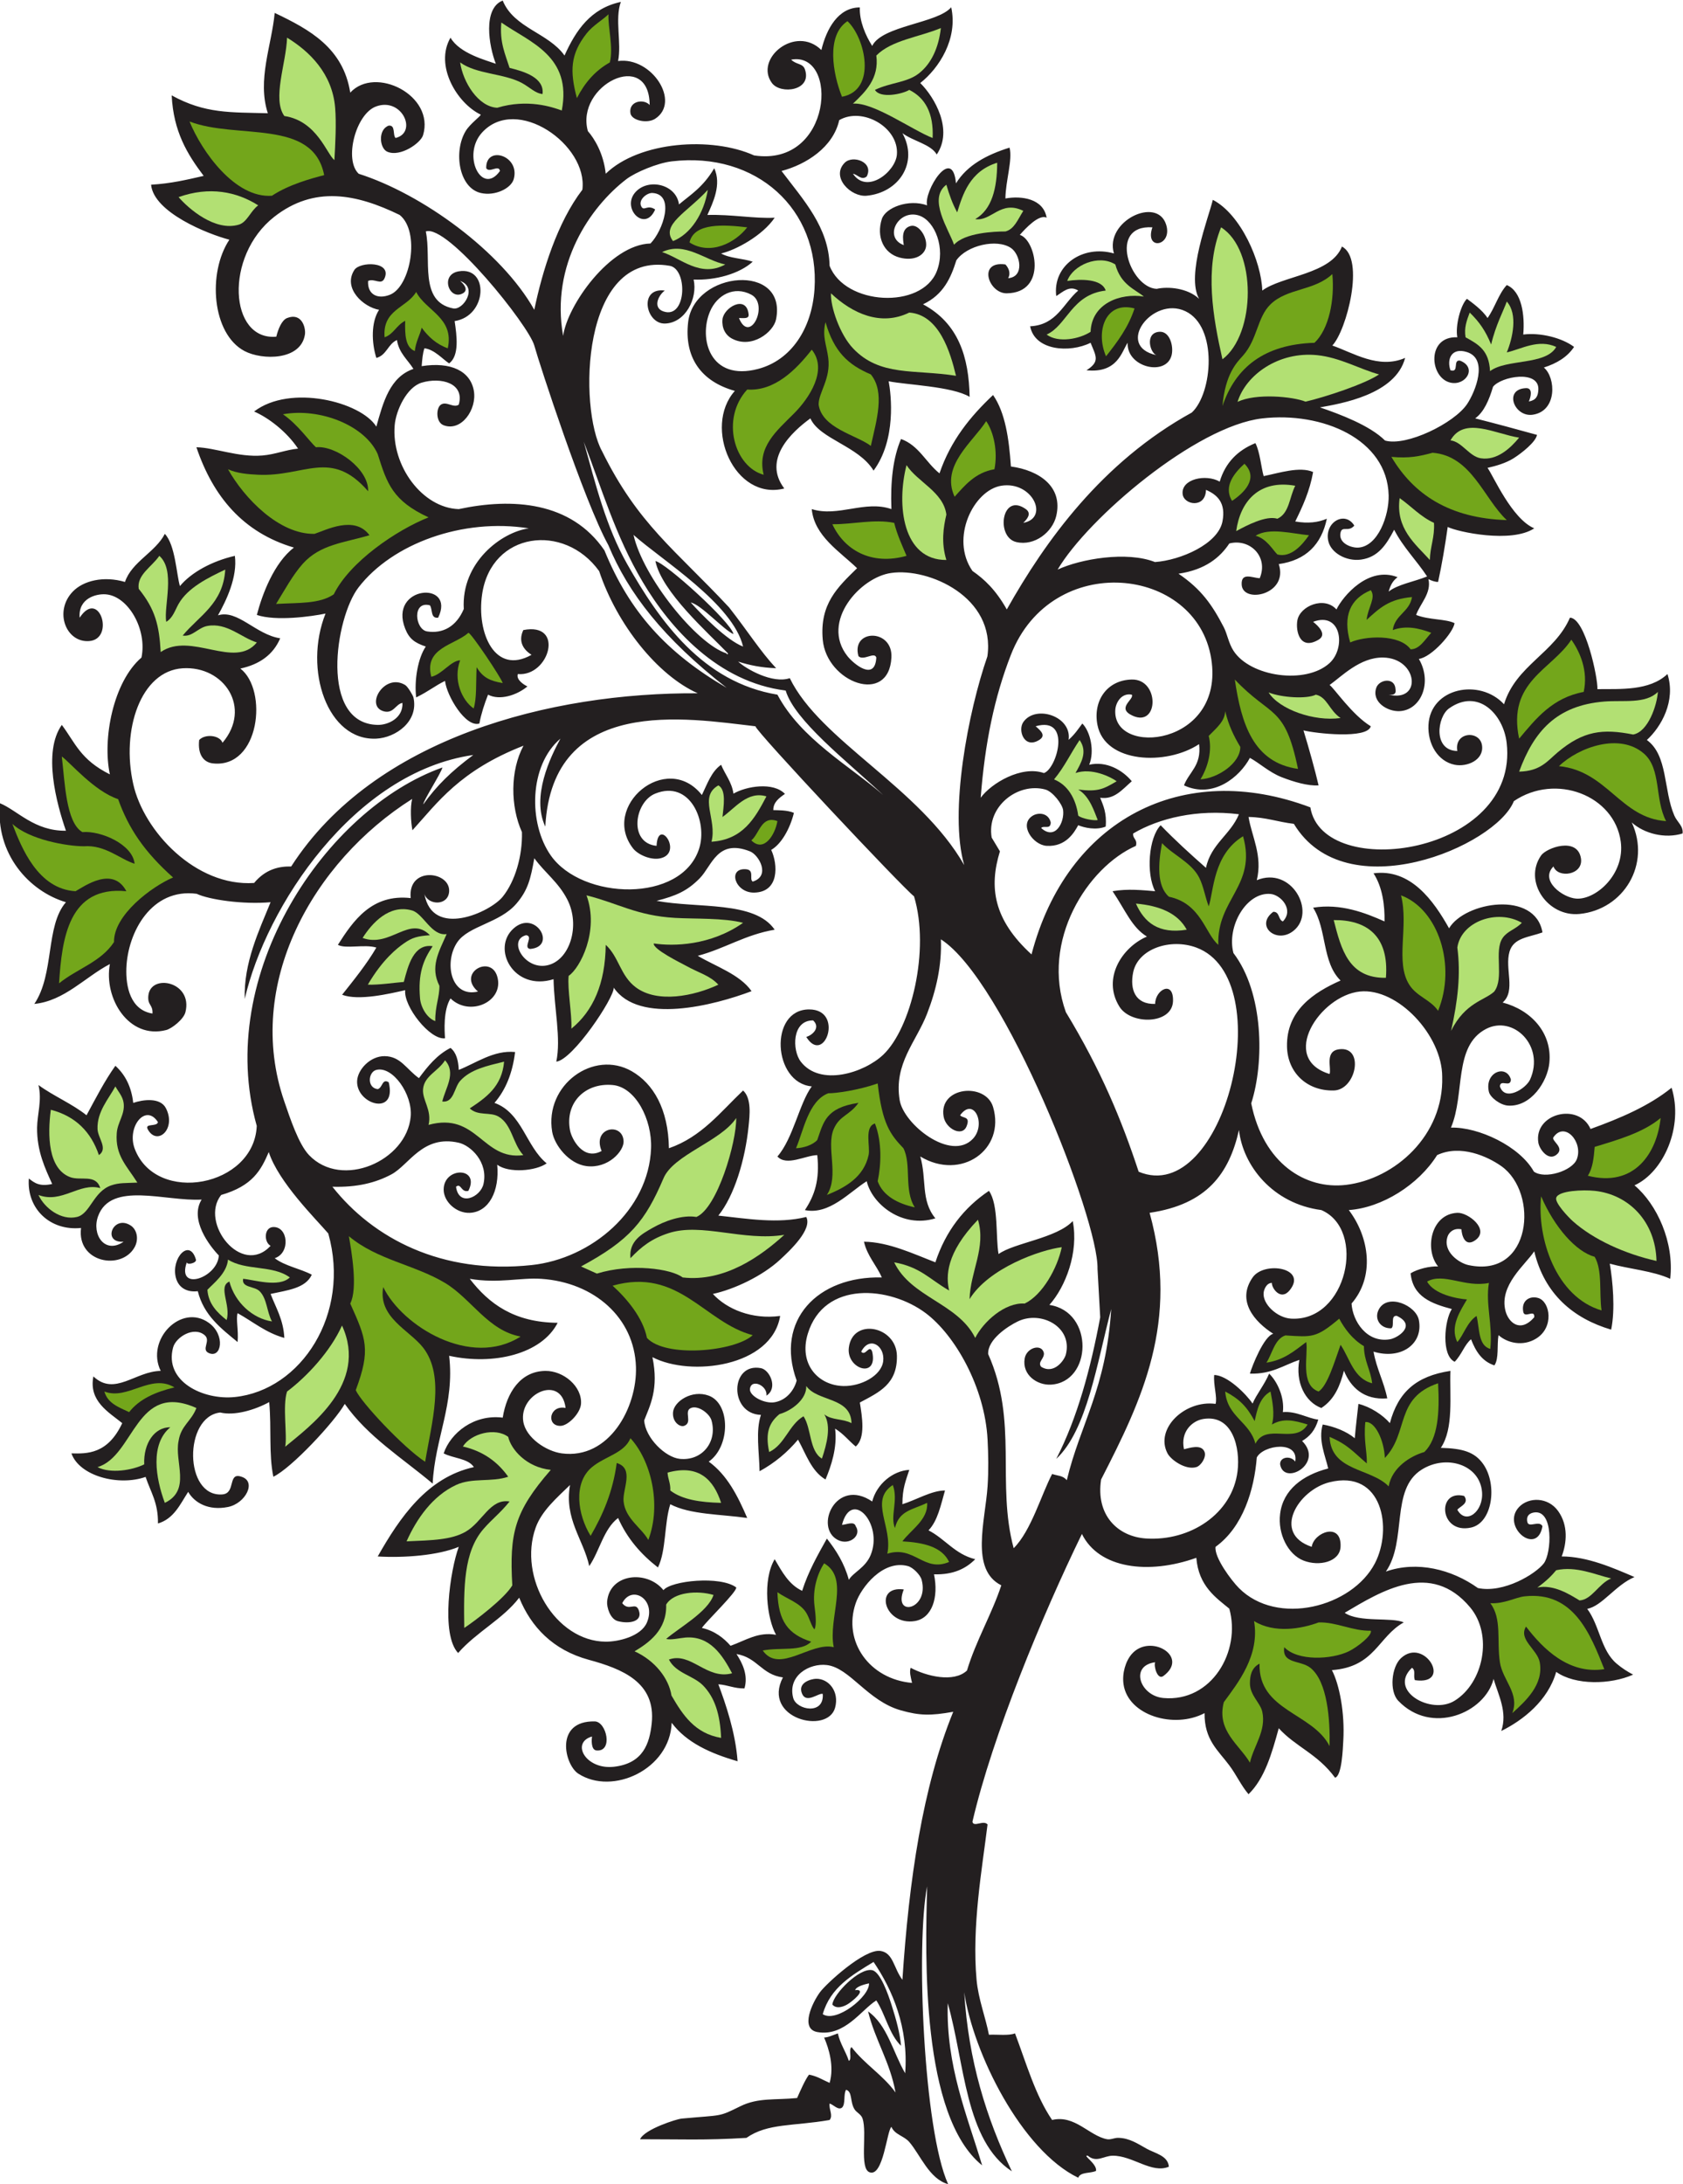 <?xml version="1.0" encoding="UTF-8" standalone="no"?>
<svg
   xmlns:dc="http://purl.org/dc/elements/1.1/"
   xmlns:cc="http://creativecommons.org/ns#"
   xmlns:rdf="http://www.w3.org/1999/02/22-rdf-syntax-ns#"
   xmlns:svg="http://www.w3.org/2000/svg"
   xmlns="http://www.w3.org/2000/svg"
   viewBox="0 0 739.187 958.64"
   height="958.64"
   width="739.187"
   xml:space="preserve"
   id="svg2"
   version="1.1"><defs
     id="defs6" /><g
     transform="matrix(1.333,0,0,-1.333,0,958.64)"
     id="g10"><g
       transform="scale(0.1)"
       id="g12"><path
         id="path14"
         style="fill:#231f20;fill-opacity:1;fill-rule:evenodd;stroke:none"
         d="m 3611.48,43.742 c -18.06,-9.102 -51.73,-2.582 -58.84,-22.637 C 3365.9,111.086 3206.5,431.453 3177.01,632.07 3190.78,406.047 3250.06,218.254 3333.95,42.266 3179.69,142.969 3179.28,397.5 3122.71,595.859 3116.68,389.191 3186.17,227.824 3235.98,61.895 3034.22,224.621 3048.55,750.012 3054.82,980.535 3017.3,789.719 3043.13,177.395 3123.98,0 c -62.01,16.504 -91.99,97.16 -128,138.781 -17.82,20.606 -47.7,23.66 -58.83,49.774 -14.96,-11.258 -26.74,-166.973 -72.4,-149.344 -33.66,12.977 -7.17,129.434 -22.64,176.504 -4.88,14.902 -19.86,19.383 -27.15,31.668 -14.84,25.058 -5.76,56.652 -27.15,63.359 -9.52,-14.609 -0.97,-47.304 -13.58,-58.828 -12.72,-9.422 -27.5,9.356 -40.73,13.574 -2.89,-20.34 12.36,-38.64 0,-54.304 -120.57,-20.86 -204.12,-9.961 -274.1,-58.84 -139.32,-8.516 -217.86,-4.348 -350.45,-4.52 14.82,33.457 121.77,66.582 135.78,67.891 138.07,12.871 120.63,4.219 194.6,40.723 58.92,29.082 114.4,19.832 187.02,27.156 9.35,20.82 26.11,59.914 39.26,76.933 26.83,-4.851 45.7,-17.656 67.89,-27.148 15.43,53.625 -2.03,112.266 -18.1,149.348 14.55,0.566 26.84,7.285 45.25,13.574 7.62,-34.629 25.75,-58.723 36.21,-90.52 11.83,6.282 -2.21,38.418 9.04,45.266 42.3,-55.762 103.9,-92.227 144.82,-149.356 -18.1,101.063 -67.01,171.329 -90.51,267.02 63.75,-44.863 82.19,-135.051 122.21,-203.652 11.49,150.273 -41.78,275.019 -104.1,366.582 -70.25,-42.891 -142.43,-83.856 -167.44,-171.981 44.37,-30.09 155.39,58.809 152.34,101.485 -13.51,-3.098 -41.68,-9.786 -45.66,-22.395 33.73,4.18 7.83,-23.562 -19.73,-43.113 -16.46,-11.684 -41.82,-20.508 -55.28,-4.297 2.8,33.594 88.54,122.058 131.24,113.144 27.4,-5.722 53.42,-82.199 63.36,-113.144 16.52,-51.469 28.55,-97.277 31.68,-135.774 -39.24,37.696 -51.12,102.754 -81.45,149.344 -49.12,-30.406 -104.74,-120.535 -194.61,-104.09 -57.29,10.489 -16.66,96.289 9.05,131.25 20.33,27.637 145.88,143.418 199.12,135.774 42.48,-6.106 43.34,-56.485 72.42,-95.039 21.66,328.315 66.15,633.805 167.46,882.495 -75.27,-13.52 -111.21,-12.53 -171.99,4.54 -110.61,31.05 -168.36,140.19 -244.38,149.34 -57.77,6.96 -130.47,-35.34 -110.83,-108.58 10.61,-39.58 102.7,-57.18 97.26,13.54 -13.2,4.28 -53.28,-32.84 -67.89,0 -16.69,37.52 30.17,49.3 45.25,49.79 41.87,1.34 77.89,-41.57 63.36,-95.04 -24.46,-90.07 -242.09,-35.89 -171.97,99.56 -70.69,9.25 -84.11,65.82 -152.95,76.93 19.68,-30.04 39.14,-70.09 26.23,-113.14 -33.73,-0.53 -54.93,11.45 -85.99,13.58 23.84,-63.67 56.36,-157.85 63.36,-253.44 -88.98,25.67 -168.21,61.1 -217.23,126.72 -5.21,-152.65 -194.69,-240.96 -307.75,-167.45 -45.44,29.55 -79.13,174.53 54.31,171.98 38.91,-0.74 61.46,-100.82 5.75,-95.65 -19.11,1.77 -15.88,37.51 -14.8,45.87 -70.93,-20.21 -20.37,-110.17 72.41,-99.56 96.96,11.07 117.3,77.72 124.28,142.25 14.7,136.08 -97.32,179.98 -207.76,210.07 -117.93,32.14 -189.67,108.31 -228.79,204.33 -53.61,-70.3 -140.27,-112.39 -201.26,-182.1 -57.8,60.86 -26.13,273.28 2.13,349.55 -68.49,-28.4 -179.93,-36.85 -267.02,-31.68 72.88,128.56 163.23,260.54 316.8,294.17 -19.06,29.21 -67.99,28.55 -99.56,45.25 23,67.57 100.04,129.53 194.6,117.67 13.38,82.7 58.33,152.72 140.29,153.87 60.01,0.86 121.7,-51.24 117.68,-108.62 -2.18,-31.01 -42.72,-72.28 -67.89,-72.4 -47.62,-0.23 -36.62,69.48 17.05,59.1 -13.76,111.84 -154.78,47.27 -139.24,-45.52 8.89,-53.11 75.84,-97.32 126.72,-104.1 155.82,-20.74 248.77,150.94 244.38,285.12 -5.27,161.05 -137.02,277.91 -312.27,289.64 -69.01,4.63 -139.88,-16.13 -235.34,0 62.98,-81.85 145.97,-143.67 289.65,-144.82 -52.49,-102.82 -211.05,-140.88 -357.53,-108.62 18.67,-159.55 -47.08,-272.29 -54.31,-420.88 -99.87,84.17 -213.74,154.35 -289.64,262.48 -33.11,-58.57 -175.409,-211.43 -235.335,-239.85 -15.546,77.16 -5.542,155.25 -13.578,245.73 -47.672,-25.98 -114.101,-45.64 -161.457,-34.25 -121.082,-13.4 -119.347,-279.49 6.969,-269.7 45.766,3.54 16.539,74.48 63.09,58.22 50.715,-15.67 13.559,-87.92 -44.375,-99.56 -64.074,-12.88 -110.246,13.49 -131.242,49.79 -26.66,-41.23 -47.102,-88.68 -99.567,-104.1 1.016,68.89 -23.734,102.44 -40.726,153.32 -89.328,-31.46 -218.133,2.97 -244.387,77.48 51.152,-1.25 119.496,-3.04 167.449,99.57 -44.269,35.85 -111.304,72.51 -95.043,153.87 70.211,-66.49 138.5,17.34 221.758,18.1 -50.312,102.75 67.684,223.6 158.402,158.4 55.875,-40.14 41.926,-118.48 0,-99.57 -26.453,11.95 8.29,40.21 -13.578,58.84 -35.496,30.25 -94.742,-5.93 -104.086,-40.73 -29.945,-111.47 99.184,-173.8 203.653,-162.92 218.41,22.74 382.433,273.62 307.743,538.54 -41.14,47.85 -164.107,169.05 -196.107,268.03 -25.589,-59.62 -53.175,-111.37 -156.894,-141.31 -72.168,-90.86 67.141,-270.54 162.93,-167.44 -22.442,12.27 -21.836,59.65 7.511,61.83 50.508,3.12 58.801,-85.35 6.063,-102.56 33.219,-25.62 83.633,-34.03 122.187,-54.31 -20.86,-45.51 -81.527,-51.22 -135.761,-63.36 17.457,-45.9 42.285,-84.42 45.25,-144.82 -61.36,17.09 -103.317,53.59 -153.871,81.46 -6.145,-19.98 3.39,-54.45 0,-95.04 -54.68,44.89 -111.368,87.77 -131.25,167.46 -34.622,-4.24 -63.661,10.38 -72.407,45.25 -15.941,63.58 45.555,131 66.317,58.62 3.078,-10.74 -29.094,-18.96 -30.114,-8.83 -34.617,-97.87 101.59,-51.37 105.524,22.59 -29.746,30.57 -97.629,118.16 -56.66,184.06 -117.575,-7.08 -298.965,61.81 -341.211,-54.9 -21.836,-60.33 22.008,-126.39 84.168,-83.87 -72.067,-5.25 -35.242,89.68 22.328,54.01 22.68,-14.05 27.957,-46.81 13.883,-72.12 -43.25,-77.79 -191.02,-50.98 -176.504,63.37 -102.157,-10.48 -179.586,63.88 -171.977,162.92 19.363,-15.59 36.27,-27.09 76.934,-18.11 -22.598,49.91 -50.668,107.4 -49.778,185.55 0.497,43.52 16.715,90.42 4.524,140.3 49.57,-36.41 110.57,-61.4 158.398,-99.56 30.203,55.78 59.274,112.7 95.039,162.92 31.684,-28.66 52.696,-67.98 58.832,-122.18 32.172,11.02 88.77,18.58 107.426,-17.09 35.813,-68.47 -28.535,-126.15 -59.457,-70.12 -11.726,21.25 29.985,7.42 33.492,23.85 -40.382,63.48 -104.039,-16.27 -76.308,-88.41 71.066,-184.85 393.359,-124.5 401.832,76.01 -140.75,499.75 227.901,1043.85 611.811,1180.12 -4.34,-18.52 -63.26,-109.55 -63.21,-121.57 45.08,62.76 92.02,108.52 164.78,162.7 -393.67,-56.5 -683.33,-499.91 -752.944,-803.23 -4.058,118.8 47.563,226.25 85.153,318.48 -91.477,-8.07 -202.766,8.5 -243.571,27.72 -147.808,19.69 -227.218,-125.27 -231.636,-244.95 -2.227,-60.5 13.222,-137.86 85.992,-149.35 1.82,30.31 -16.742,26.19 -13.574,58.83 7.203,74.18 147.531,46.71 122.191,-54.31 -5.965,-23.78 -45.078,-54.12 -63.359,-58.83 -123.539,-31.86 -206.465,105.07 -185.551,217.23 -81.406,-42.38 -149.946,-121.5 -248.91,-131.24 66.871,99.35 36.238,256.83 104.086,334.9 C 96.66,4256.73 -16.039,4379.31 0,4546.77 c 57.93,-24.02 113.344,-91.81 217.227,-90.51 -31.039,90.18 -76.899,259.13 -13.575,348.48 44.168,-58.84 61.016,-114.4 158.399,-162.93 -25.27,116.46 10.937,304.82 104.094,384.69 19.253,92.73 -43.633,202.47 -117.672,208.17 -31.598,2.44 -91.227,-13.02 -85.989,-76.93 64.524,97.99 117.305,-70.11 31.68,-76.94 -76.613,-6.1 -117.246,97.58 -54.305,162.93 34.883,36.21 101.926,52.34 171.973,31.68 21.523,65.76 100.75,98.16 131.242,158.39 34.656,-36 38.641,-135.98 49.781,-171.97 37.055,44.69 104.954,82.12 181.032,99.57 9.14,-69.76 -28.434,-147.48 -55.672,-195.86 64.859,20.09 124.258,-63.33 205.015,-75.68 -23,-53.94 -67.925,-85.94 -131.242,-99.57 91.598,-70.54 64.125,-329.31 -90.511,-312.27 -28.926,3.19 -50.719,27.02 -45.262,76.93 18.898,20.8 67.695,16.65 76.937,-9.04 97.641,114.99 5.696,253.89 -131.242,245.28 -138.457,-8.71 -202.98,-203.6 -162.926,-381.06 34.395,-155.31 206.133,-338.78 398.262,-325.84 38.063,45.75 82.379,55.1 122.192,54.3 273.452,424.74 856.832,573.4 1339.602,570.24 -132.42,59.02 -266.26,226.47 -324.9,402.26 -115.08,159.96 -355.43,129.96 -385.63,-76.42 -18.67,-127.52 42.17,-267.39 162.92,-199.12 -26.43,16.33 -45.1,43.61 -27.15,81.46 137.81,27.02 85.37,-154.24 -18.11,-144.82 -6.34,-18.67 20.22,-35.6 31.68,-40.73 -34.57,-28.89 -91.32,-47.48 -129.76,-27.15 -11.84,-29.97 -22.79,-63.5 -28.63,-95.05 -45.25,-14.01 -107.76,91.36 -113.15,140.3 -33.54,-16.25 -53.12,-33.82 -95.04,-54.31 -6.9,55.53 5.7,129.82 31.68,167.45 -36.91,12.4 -54.7,25.61 -67.88,58.84 -56.4,142.12 168.25,159.34 108.61,36.2 -25.96,-3.34 -17.7,27.55 -27.15,40.73 -59.4,15.82 -49.51,-79.7 -9.05,-85.99 51.13,-7.95 96.02,15.79 120.63,73.9 -8.92,153.24 124,253.16 214.27,265.53 -217.86,34.75 -450.01,-50.3 -561.18,-194.6 -77.18,-100.18 -129.57,-449.19 63.35,-452.57 34.16,-0.6 84.02,22.4 81.47,72.4 -22.11,-3.32 -29.84,-37.75 -63.36,-27.14 -60.44,19.11 5.14,127.16 72.41,85.99 8.95,-5.49 25.79,-34.64 27.15,-40.74 17.84,-79.49 -58.82,-132.66 -122.19,-135.77 -160.83,-7.89 -241.108,226.88 -167.45,411.84 -45.92,-9.59 -163.385,-25.91 -226.287,-4.53 17.684,68.18 56.727,171.72 122.191,221.76 -167.648,49.57 -266.398,168.06 -321.32,330.38 61.922,-1.39 137.918,-33.67 217.231,-27.16 42.57,3.5 78.464,19.12 117.671,22.62 -37.945,56.98 -99.683,103.07 -144.82,122.2 118.793,91.02 351.774,32.23 402.784,-49.78 22.64,81.46 44.78,163.4 122.19,190.08 -19.1,30.67 -47.64,51.92 -54.31,95.04 -29.52,-12.72 -34.13,-50.35 -67.88,-58.84 -16.05,50.54 -17.65,118.16 9.05,158.41 -51.74,8.81 -120.44,71 -81.46,131.23 18.2,28.13 124.02,29.03 99.56,-27.14 -10.8,-24.81 -32.53,0.58 -54.3,-9.05 -2.88,-44.58 31.28,-61.86 72.41,-45.27 68.11,27.48 99.94,207.57 31.68,262.49 -142.69,69.5 -281.56,97.18 -413.392,-6.13 -165.961,-130.06 -147.973,-408.72 6.832,-394.64 5.82,23.94 17.528,54.25 35.449,61.35 48.418,19.17 62.281,-31.99 58.841,-54.31 -13.255,-85.91 -140.966,-85.07 -199.134,-54.31 -107.011,56.6 -122.5,257.04 -49.785,366.58 -71.926,18.74 -249.254,89.98 -257.965,181.03 66.758,4.15 115.598,15.94 173.329,29.11 -53.918,71.29 -99.59,145.69 -105.438,265.06 110.25,-60.74 193.016,-55.37 316.793,-58.84 -35.691,109.85 12.738,224.06 22.633,330.38 115.527,-54.94 225.617,-115.32 248.907,-262.49 82.15,89.52 279.63,-8.73 239.86,-140.3 -7.77,-25.71 -74.67,-72.72 -117.67,-54.3 -25.82,11.05 -31.69,72.87 4.53,85.98 23.4,2.27 12.31,-29.92 22.63,-40.73 73.93,18.27 20.82,135.79 -64.8,103.63 -66.74,-25.08 -105.56,-175.71 -56.66,-221.42 208.97,-66.49 470.37,-255.53 578.55,-447.91 26.41,127.75 76.09,288.21 158.4,395.32 18.96,147.6 -216.4,312.96 -330.37,188.48 -68.45,-74.76 -0.73,-210.24 58.83,-126.71 -3.91,22.48 -34.25,-7.96 -45.25,9.05 -2.24,76.91 112.99,42.28 90.51,-36.21 -8.61,-30.07 -61.54,-56.31 -108.62,-45.26 -72.28,16.96 -90.19,136.4 -49.78,203.65 14.79,24.63 49.66,48.94 49.78,54.32 -78.26,37.51 -152.84,161.68 -99.56,253.43 29.76,-52.22 117.9,-74.49 149.34,-85.98 -22.78,57.82 -43.67,182.07 22.63,208.18 37.14,-91.09 150.5,-105.96 203.65,-181.04 37.55,83.16 86.14,155.25 185.56,176.52 -20.4,-57.07 3.1,-134.96 -9.05,-194.61 110.61,14.79 207.68,-134.53 122.19,-190.08 -26.38,-17.15 -77.69,-5.68 -81.47,18.1 -6.37,40.3 43.72,48.88 63.37,27.16 -1.41,186.85 -245.45,65.04 -203.66,-86 21.27,-23.9 51.82,-73.53 58.84,-140.29 110.29,107.18 349.67,123.27 488.77,60.31 258.55,-39.24 280.51,344.28 122.19,315.32 17.23,-17.09 38.2,-11.51 45.26,-31.67 24.89,-71.17 -80.24,-83.84 -108.62,-45.27 -58.94,80.12 77.84,192.52 162.93,108.62 16.74,69.66 55.39,140.16 126.72,140.29 -1.78,-44.95 18.71,-92.1 40.72,-126.71 32.99,67.16 215.19,74.04 260.37,127.25 22.72,-103.92 -40.31,-200.96 -101.97,-249.45 47.83,-47.45 109.2,-154.22 54.31,-235.33 -19.7,34.04 -77.28,43.41 -113.08,70.19 53.57,-97.19 -11.53,-195.76 -117.72,-205.96 -52.26,-5.01 -119.15,61.55 -72.42,108.62 26.37,26.55 97.15,2.4 72.42,-45.26 -17.32,-14.01 -30.23,6.64 -45.27,9.05 45.82,-68.91 140.43,6.45 144.82,63.36 6.92,89.15 -113.3,157.77 -190.07,113.15 -19.85,-89.22 -108.5,-145.92 -190.08,-167.45 72.68,-96.23 155.58,-184.95 158.4,-312.28 50.47,-130.36 303.2,-144.03 353,-18.1 29.98,75.8 -5.91,165.25 -56.71,183.14 -68.7,24.18 -120.88,-71.39 -51.9,-96.85 -2.62,18.39 -9.55,54.63 22.64,63.05 28.77,7.54 58.06,-42.46 49.76,-72.4 -7.3,-26.36 -40.41,-43.69 -85.99,-31.69 -53.05,13.97 -77.31,68.6 -58.83,126.72 11.99,37.71 87.87,67.2 149.35,45.27 -12.44,44.78 83.48,200.51 95.04,72.4 37.5,60.56 101.9,94.23 176.51,117.67 10.66,-39.61 -13.17,-110.13 -13.6,-167.45 53.68,9.76 125.28,-0.76 135.78,-63.35 -24.72,12.9 -69.86,-35.34 -88.32,-56.62 52.33,-14.72 92.21,-190.23 -42.93,-192.3 -60.03,-0.92 -97.73,107.89 -4.53,95.04 9.85,-10.8 18.6,-27.66 9.07,-45.25 54.84,4.35 40,78.78 9.06,99.56 -46.56,31.26 -145.35,8.62 -179.81,-40.74 -17.61,-56.27 -41.79,-112.97 -109.84,-144.82 117.17,-62.66 151.15,-174.32 153.57,-304.74 -57.48,34.78 -210.27,39.62 -266.71,51.31 8.32,-44.68 25.5,-192.36 -49.79,-294.17 -49,81.08 -177.76,103.71 -208.18,171.97 -61.16,-44.42 -158.72,-134.96 -85.98,-230.8 -164.01,-42.01 -269.03,201.96 -162.93,321.31 -112.68,31.55 -167.14,111.46 -153.87,226.29 19.6,169.73 327.5,196.13 289.64,9.04 -8.45,-41.72 -79.5,-97.75 -144.82,-63.35 -22.37,11.78 -34.32,35.22 -31.68,63.35 3.64,38.83 77.96,82.65 85.98,18.11 2.96,-18.03 -17.2,-12.96 -31.68,-13.57 36.29,-88.8 100.06,45.31 40.74,76.93 -57.08,30.43 -113.03,-1.31 -135.98,-54.93 -38.24,-89.37 -0.8,-231.54 158.61,-189.45 107.98,28.5 176.72,131.5 185.54,262.48 17.68,262.13 -191,454.15 -470.66,420.9 -46.6,-5.55 -119.41,-35.89 -149.35,-58.84 -118.28,-90.68 -250.41,-280.59 -208.18,-515.93 13.33,99.94 154.19,300.89 287.76,304.31 41.07,41.9 82.31,161.91 6.41,166.36 -18.4,1.08 -48.79,-23.63 -36.21,-45.25 8.98,-15.44 19.13,8.17 45.26,-9.05 -33.58,-78.1 -114.62,5.67 -63.36,58.83 43.24,44.84 133.12,23.45 141.83,-42.26 36.83,31.13 79.48,56.45 116.13,119.2 24.64,-53.33 -3.79,-112.39 -22.62,-153.88 79.36,2.4 155.18,-12.5 221.76,-9.04 -39.44,-58.63 -128.32,-106.89 -176.5,-117.68 27.54,-16.2 71.42,-16.07 104.09,-27.15 -43.11,-39.72 -123.22,-61.98 -194.61,-58.84 13.9,-61.6 -26.94,-142.58 -94.05,-144.82 -64.16,-2.14 -88.07,119.9 -0.99,108.62 -22.88,-16.86 -42.64,-61.46 2.67,-70.61 69.49,-14.04 71.77,141.85 13.63,152.07 -293.22,51.58 -300.95,-469.68 -222.97,-610.46 118.84,-241.06 240.48,-323.39 418.57,-514.3 61.33,-78.09 102.89,-144.63 154.95,-200.19 -48.07,1.72 -87.46,9.71 -125.13,21.82 26.34,-24.49 113.44,-73.87 170.12,-54.57 100.01,-206.05 428.62,-360 574.75,-615.49 -50.58,174.44 13.3,506.17 76.35,687.17 27.81,195.89 -194.18,292.16 -316.21,274.78 -101.54,-13.05 -234.9,-160.11 -144.83,-274.04 19.18,-24.27 90.73,-85.05 95.06,-4.53 -6.23,20.35 -42.28,-12.13 -58.84,4.53 -24.91,89.82 113.71,91.52 108.61,-4.53 -8.44,-159.12 -213.81,-82.05 -226.27,58.83 -10.45,118.04 49.32,172.97 113.12,235.33 -56.91,54.98 -141.06,105.98 -149.33,194.61 86.92,-27.44 175.29,30.43 262.48,0 -3.6,91.09 5.43,169.57 31.68,230.81 58.83,-21.12 82.17,-77.74 126.72,-113.15 36.75,108.07 101.93,187.73 176.5,257.97 40.22,-57.84 52.46,-143.65 58.85,-235.34 92.99,-12.66 172.28,-66.31 149.33,-162.92 -12.55,-52.86 -70.74,-99.75 -131.25,-85.99 -69.21,15.74 -48.86,165.45 30.94,108.62 20.74,-14.77 3.5,-33.81 -8.3,-45.26 87.13,15.8 30,138.54 -72.42,122.19 -91,-14.51 -169.82,-172.87 -95.04,-280.59 38.93,-27.02 76.48,-61.73 113.14,-126.72 126.7,224.97 313.19,485.31 609.67,648.35 68.5,63.49 86.45,282.96 -21.33,333.72 -108.34,51.03 -233.94,-115.52 -95.03,-144.82 -21.04,6.31 -39.71,73.15 9.06,76.94 35.04,2.73 47.83,-48.14 40.72,-76.94 -17.66,-71.48 -149,-40.16 -144.82,40.74 -19.32,-27.52 -32.17,-101.13 -135.77,-90.52 45.53,28.75 31.39,46.43 13.58,90.52 -69.61,-34.56 -183.99,-25.61 -199.12,54.3 87.65,4.36 108.87,75.17 158.38,117.67 -29.57,18.42 -51.47,-5.54 -72.41,-18.1 -12.36,100.74 86.68,169.7 190.08,140.29 -31.52,105.66 141.98,189.83 171.98,95.04 22.61,-71.49 -72.13,-87.63 -45.26,-9.05 -148.36,9.25 -73.65,-198.86 14.14,-202.6 37.56,8.5 101.64,2.91 139.73,-32.73 -43.99,77.03 31.78,268.89 45.27,325.85 92.64,-48.15 160.04,-203.42 162.91,-298.7 65.78,48.7 226.35,53.41 262.5,144.82 77.13,-39.56 15.18,-277.04 -31.7,-325.85 68.09,-23.44 152.46,-78.93 239.89,-40.73 -31.35,-120.83 -211.98,-150.6 -280.61,-162.92 66.29,-22.71 164.28,-59.37 214.49,-109.22 69.9,-20.19 227.89,56.88 270.37,120.23 26.82,40 70.98,148.53 -0.6,171.14 -51.12,16.14 -67.01,-23.67 -54.32,-59.96 30.37,-9.25 6.27,35.97 31.68,31.68 57.66,-22.45 19.04,-83.86 -31.68,-72.41 -69.3,15.64 -79.39,153.9 22.64,149.35 -7.29,37.49 10.99,106.81 31.68,126.72 16.15,-12.24 50.62,-36.37 67.87,-63.36 24.02,33.3 35.88,78.77 63.36,108.61 50.19,-20.98 59.74,-100.72 54.31,-162.92 56.33,7.18 127.74,-10.78 167.45,-40.73 -22.27,-33.56 -57.27,-54.36 -99.55,-67.89 39.82,-33.29 44.31,-143.29 -36.41,-155.38 -61.23,-9.18 -97.54,84.42 -22.44,87.5 23.73,0.96 15.58,-30.14 9.35,-43.95 23.69,4.26 30.47,17.24 31.39,39.42 2.66,65.46 -122.42,43.46 -149.36,9.05 -12.79,-43.1 -29.76,-83.23 -58.82,-104.09 68.61,-17.37 136.31,-35.67 203.65,-54.31 -3.59,-22.84 -49.47,-59.57 -76.93,-76.93 -24.89,-15.74 -57.39,-25.31 -86,-31.68 18.85,-25.67 79.76,-167.64 153.89,-199.13 -75.32,-49.9 -252.19,-11.98 -285.12,4.53 -8.79,-62.14 -18.95,-122.87 -31.7,-181.03 -11.5,0.19 -22.07,4.52 -31.66,9.05 10.19,-46.33 -27.4,-80.17 -40.74,-117.67 42.22,-16.86 98.18,-12.72 126.72,-27.15 -4.71,-31.71 -75.41,-111.99 -117.66,-117.67 45.39,-77.66 7.17,-168.4 -63.36,-171.97 -39.86,-2.03 -93.01,30.17 -76.93,76.93 9.51,27.74 61.19,35.95 63.34,-4.52 3.16,-16.75 -7.15,-20 -22.62,-18.1 111.21,-26.73 96.89,120.2 -18.11,122.19 -75.62,1.3 -136.44,-61.77 -176.5,-90.51 13.44,-7.94 73.77,-98.28 135.78,-135.78 -10.68,-42.97 -182.64,-23.51 -221.78,-13.57 17.45,-56.69 38.68,-133.05 49.79,-181.03 -34.32,-2.64 -82.15,11.47 -122.19,27.15 -40.04,15.69 -73.48,46.86 -104.08,63.37 -33.38,-62.64 -120.47,-135.57 -217.25,-90.52 17.15,44.71 58.36,65.34 49.79,135.76 -108.19,-71.53 -310.37,-63.1 -334.9,63.37 -15.26,78.76 30.99,147.53 113.14,149.35 91.93,2.02 89.51,-158.35 3.05,-119.23 -56.19,25.41 6.42,53.84 -3.05,69.45 -33.87,6.57 -52.69,-25.93 -54.3,-49.79 -10.54,-156.18 361.23,-119.48 316.21,167.45 -48.14,306.82 -526.03,357.26 -660.15,13.58 -54.69,-140.05 -85.67,-291.02 -99.57,-470.67 34.76,47.79 134.49,107.03 208.3,81.24 42.77,13.79 92.46,188.44 -27.29,154.09 21.23,-17.94 33.77,-32.1 10.28,-46.03 -48.07,-28.48 -69.59,32.73 -51,59.61 40.7,58.86 160.88,19.01 149.34,-58.23 21.01,18.5 32.42,36.82 45.27,53.7 26.64,-26.66 40.92,-91.29 22.62,-135.76 56.93,13.22 110.31,-18.03 140.29,-54.32 -32.4,-28.3 -58.16,-61.32 -104.08,-54.3 9.78,-24.93 22.17,-50.27 18.08,-95.04 -31.73,-12.63 -70.21,-3.82 -90.5,4.53 -12.99,-23.64 -40.34,-71.63 -104.09,-67.89 -44.96,2.64 -93.39,70.84 -45.25,99.57 18.32,10.92 51.37,9.28 58.83,-22.63 -0.78,-24.92 -22.4,-8.44 -31.68,-18.11 46.21,-42.22 77.54,18.69 72.4,58.83 -2.48,19.59 -34.22,61.29 -58.83,67.89 -90.54,24.3 -194.08,-56.09 -176.5,-158.4 l 27.17,-45.25 c -36.31,-117.68 -21.96,-224.34 104.08,-339.43 116.11,443.92 497.73,642.86 918.71,484.25 40.76,-247.57 690.14,-155.83 646.8,212.71 -11.04,94.02 -94.01,180.86 -189.71,113.13 -39.22,-27.77 -53.75,-138.69 27.17,-140.29 -11.23,63.64 74.45,69.47 81.44,18.11 6.57,-48.15 -49.84,-71.71 -90.5,-63.36 -54.67,11.2 -89.28,67.89 -85.98,131.24 6.37,122.31 168.75,154.67 248.91,67.88 39.19,128.25 166.69,168.2 217.22,285.12 50.67,-0.97 92.4,-199.13 90.53,-235.33 74.43,0.97 171.23,-6.57 230.8,49.78 28.36,-88.81 -20.82,-174.13 -67.89,-217.24 69.77,-50.65 54.36,-165.35 90.53,-248.9 9.31,-21.55 30.17,-33.99 27.15,-58.84 -58.13,-18.18 -126.59,-0.45 -167.45,36.21 63.46,-136.82 -25.84,-286.72 -172.18,-301.24 -104.75,-10.39 -185.96,107.46 -126.53,192.62 17.74,25.41 119.38,62.2 131.25,-9.05 9.26,-55.55 -75.88,-67.77 -90.5,-27.16 -46.04,-46.17 29.96,-102.71 74.94,-105.89 64.92,-4.59 161.09,80.95 146.79,187.35 -20.45,152.44 -214.22,227.27 -352.24,133.6 -59.07,-148.69 -553.65,-358.62 -724.85,-74.76 -51.42,5.91 -92.79,21.86 -149.35,22.63 10.82,-65.14 46.95,-127.34 27.17,-208.19 114.2,47.25 197.46,-104.96 121.19,-166.45 -56.35,-45.42 -128.32,16.62 -66.9,62.37 21.76,0.65 15.9,-26.35 31.68,-31.68 37.35,38.46 -6.38,87.47 -40.74,90.51 -79.02,7 -145.12,-106.72 -122.19,-194.6 99.69,-130.42 102.19,-359.26 58.66,-494.91 40.03,-198.43 178.8,-284.46 312.5,-268.42 161.36,19.36 322.24,163.4 316.75,356.01 0,135.82 -146.5,293.77 -271.54,280.6 -131.7,-13.88 -267.05,-220.57 -99.57,-271.54 6.87,19.6 -17.21,75.29 31.68,81.46 84.49,10.66 56.39,-134.27 -18.11,-135.77 -89.59,-1.81 -152.32,60.25 -153.86,144.82 -2.15,118.68 87.99,178.08 176.5,217.23 -61.48,60.36 -44.71,167.81 -90.51,239.86 90.57,14.97 172.64,-17.29 235.34,-45.25 1.07,51.26 -6.29,112.55 -36.22,158.4 122.29,16.37 197.8,-90.07 248.91,-181.03 51.72,87.65 283.87,125.77 307.75,-13.58 -45.23,-16.33 -95.21,-17.14 -108.61,-63.36 -16.39,-56.41 21.66,-128.91 -22.64,-167.45 93.21,-24.43 163.89,-99.67 153.87,-199.12 -6.09,-60.69 -60,-144.89 -135.76,-140.3 -26.13,1.58 -59.06,27 -63.36,45.25 -15.37,65.28 57.66,91.85 72.42,40.73 -1.11,-28.6 -34.74,2.61 -36.21,-22.63 16.74,-51.66 86.41,-6.86 99.55,22.63 49.36,110.62 -55.56,213.4 -145.54,166.29 -107.86,-56.47 -68.23,-214.71 -115.28,-324.69 91.12,2.42 226.76,-61.5 273.17,-144.81 36.21,-26.26 126.54,2.04 141.54,40.73 21.78,56.25 -39.79,126.01 -76.93,72.41 -8.01,-11.54 35.01,-32.24 13.57,-54.31 -28.05,-28.84 -59.69,13.88 -63.36,36.21 -15.76,95.67 132.38,134.37 171.97,45.25 98.66,35.61 192.78,75.74 267.01,135.77 40.18,-128.18 -26.52,-277.9 -122.18,-321.32 74,-62.33 131.5,-187.53 117.65,-307.75 -56.91,26.06 -134,31.93 -199.12,49.79 9.67,-56.2 18.63,-150.04 4.53,-217.23 -124.94,36.87 -220.07,117.6 -253.43,257.96 -28.15,-43.5 -116.92,-111.48 -94.65,-196.67 9.67,-37.04 48.22,-73.82 94.65,-20.56 2.5,28.92 -31.94,-5.64 -36.22,18.1 -7.12,37.31 22.04,53.88 49.79,45.26 38.93,-12.12 52.7,-96.4 -6.99,-133.31 -44.14,-27.32 -95.35,-14.65 -124.26,11.11 -5.68,-32.04 1.93,-77.37 -13.57,-99.56 -41,13.32 -61.82,46.8 -76.94,85.98 -21.52,-17.7 -30.45,-50.05 -53.92,-74.07 -44.67,20.43 -34.09,135.82 -9.44,173.65 -66.74,17.72 -128.55,40.41 -135.78,117.66 23.36,14.36 63.85,23.97 90.51,22.62 -45.04,54.53 -24.88,172.33 63.38,176.51 35.45,1.67 109.02,-55.4 58.83,-90.51 -33.75,-23.62 -44.28,16.83 -45.26,36.2 -27.26,5.65 -41.46,-12.13 -45.25,-22.63 -18.26,-50.42 37.38,-88.4 67.87,-95.05 209.3,-45.56 233.5,238.09 108.61,325.86 -44.86,31.55 -133.96,72.47 -211.33,36.2 -61.11,-97.75 -181.93,-173.49 -291.01,-181.02 68.24,-90.06 85.94,-219.49 9.06,-307.75 3.42,-58.06 50.33,-130.82 126.72,-117.67 25.74,4.44 88.85,45.6 22.62,76.94 -22.37,2.76 -6.68,-32.53 -18.11,-40.72 -35.94,-1.91 -58.81,31.43 -40.72,63.36 29.65,52.33 121.87,11.99 131.25,-36.21 15.29,-78.74 -58.63,-131.75 -149.36,-104.09 9.89,-56.49 34.14,-98.62 45.26,-153.88 -77.87,-6.42 -121.29,37.83 -142.78,91.04 -12.09,-46.48 -29.39,-93.6 -74.45,-122.72 -54.06,20.05 -86.07,85.63 -72.4,158.41 -52.07,-17.35 -91.23,-47.58 -162.93,-45.26 7.38,25.99 46.64,123.96 76.93,131.23 -61.72,39.47 -121.97,107.96 -67.89,185.56 38.23,54.83 181.25,31.62 122.31,-41.9 -29.85,-37.23 -60.26,7.3 -58.95,23.8 -18.42,-0.02 -26.09,-22.63 -27.15,-31.68 -4.45,-38.05 44.61,-83.36 90.51,-85.99 184.04,-10.53 249.61,292.77 99.57,357.53 -161.21,21.08 -258.49,147.23 -271.37,263.55 -32.3,-142.78 -105.17,-244.66 -294.47,-272.6 99.18,-359.13 -25.76,-617.04 -159.74,-877.98 -18.25,-116.29 53.75,-188.29 148.24,-194.36 144.7,-9.29 284,80.67 301.27,221.51 9.45,76.98 -16.17,187.91 -113.15,171.98 -35.95,-5.91 -75.76,-41.51 -63.36,-99.56 16.68,3.4 57.72,18.59 67.89,-9.06 6.35,-17.22 -11.66,-45.08 -27.14,-49.78 -35.12,-10.65 -83.73,23.59 -95.04,45.25 -42.44,81.35 57.46,176.44 158.39,162.92 6.27,21.47 -7.61,61.7 -4.53,95.05 43.11,-0.42 105.61,-62.89 126.51,-94.05 12.22,29.73 39.29,62.24 54.53,98.58 26.58,-25.43 51.21,-77.58 45.25,-126.72 45.08,3.86 82.5,-21.12 116.68,-24.62 -10.58,-35.97 -28.57,-55.69 -53.32,-70.42 74.1,-73.67 -60.29,-149.76 -72.42,-76.94 -1.31,24.79 34.84,29.87 49.79,9.05 12.42,71.01 -105.57,54.96 -126.7,13.58 -8.38,-106.33 -45.36,-229.11 -135.79,-294.17 -4.88,-34.97 52.49,-111.18 76.94,-135.77 126.21,-126.88 372.71,-63.1 448.05,81.46 59.21,113.65 25.41,310.4 -149.36,267.01 -103.91,-25.79 -190.86,-168.82 -58.83,-212.7 7.33,48.56 99.12,82.57 95.04,0 -2.46,-49.41 -70.06,-65.68 -122.21,-45.25 -50.56,19.8 -85.17,87.02 -76.93,153.86 9.79,79.28 74.22,127.58 158.42,149.36 -9.57,42.1 -33.24,92.99 -18.11,144.81 38.38,-6.87 78.28,-22.53 105.63,-45.25 2.75,34.46 8.96,83.63 12.03,113.13 40.02,-9.75 80.51,-36.71 103.65,-63.35 27.36,102.38 86.86,154.94 199.57,171.97 -3.06,-82.07 11.51,-189.24 -31.68,-253.44 70.71,-1.85 111.62,-12.78 140.29,-54.3 46.8,-67.79 29.67,-192.76 -40.72,-208.18 -104.74,-22.94 -114.29,127.09 -22.63,104.09 17.52,-24.36 -12.9,-33.71 -22.62,-45.25 28.2,-51.67 87.05,-6.16 81.44,58.84 -7.71,89.86 -117.69,124.36 -199.12,72.95 -103.53,-65.38 -47.09,-233.57 -117.65,-335.45 102.61,36.11 217.01,7.32 303.2,-54.31 84.88,-17.96 190.7,46.5 217.25,81.46 25.37,33.44 32.91,176.63 -31.68,167.46 -11.49,-1.64 -27.74,-8.15 -22.64,-31.7 4.39,-20.33 39.28,7.05 49.78,-13.57 -17.59,-101.1 -137.93,-0.2 -76.93,63.37 31.49,32.82 95.06,33.52 128.83,-13.88 33.4,-46.87 28.28,-104.8 11.46,-149.05 84.75,-0.16 169.96,-37.9 239.87,-67.89 -62.33,-26.05 -107.13,-96 -155.75,-104.62 41.49,-56.16 44.4,-136.02 96.9,-180.49 17.95,-15.2 35.08,-26.02 54.32,-36.21 -74.97,-33.38 -190.82,-35.36 -253.44,9.05 -27.27,-95.01 -109.3,-159.12 -181.04,-194.6 21.51,62.07 -10.15,119.14 -25.29,171.44 -28.54,-112.42 -205,-186.35 -314.12,-71.87 -30.2,31.66 -22.29,111.34 9.04,140.29 77.81,71.89 172.07,-91.02 45.67,-72.42 -6,16.94 4.04,31.29 -9.46,40.74 -79.8,-75.29 63.07,-156.33 140.3,-108.61 95.8,59.18 126.93,217.28 51.38,307.48 -129.88,155.07 -292.17,53.96 -413.43,-17.85 48.08,-33.05 155.58,-13.49 194.6,-31.68 -84.47,-46.77 -95.02,-146.93 -236.68,-157.05 24.77,-47.79 42.78,-140.19 37.54,-232.15 -1.54,-27.11 -4.59,-115.76 -27.14,-122.18 -57.47,78.65 -130.04,101.71 -185.55,162.91 -22.74,-82.87 -46.08,-165.14 -99.57,-217.24 -24.9,29.34 -39.06,62.42 -63.36,95.05 -36.99,49.68 -82.46,84.01 -81.47,171.97 -100.62,-53.08 -252.4,-7.56 -267.01,95.04 -5.1,35.84 6.56,75.9 27.15,99.56 60.1,69.08 191.78,-7.93 104.1,-72.4 -19.55,-14.37 -32.38,32.68 -27.17,45.25 -85.07,-11.34 -49.62,-110.7 27.17,-117.66 159.1,-14.43 256.62,154.32 217.23,294.16 -42.6,35.24 -101.29,73.9 -108.61,167.46 -157.97,-56.43 -320.92,-35.54 -377.02,78.54 -130.21,-267.26 -294.06,-661.82 -360.68,-947.48 3.57,-19.66 36.45,6.75 49.79,-9.04 -17.97,-145.6 -52.15,-335.8 -36.2,-511.405 5.79,-63.828 30.04,-124.785 40.73,-181.035 28.71,1.453 64.18,-3.829 85.99,4.531 37.21,-98.567 67.01,-204.524 122.19,-285.117 75.02,17.988 122.52,-52.563 181.02,-63.36 11.79,-2.168 24.06,4.649 36.21,4.52 37.75,-0.34 65.29,-19.785 95.04,-36.199 27.03,-14.915 69.59,-22.5 72.4,-58.84 -56.45,-24.023 -119.73,37.16 -185.55,36.211 -28.85,-0.41 -53.05,-24.18 -81.46,0 -20.26,3.535 30.62,-26.219 27.16,-49.773 z M 2588.68,4917.88 c 29.79,-98.82 197.59,-228.54 321.32,-343.95 -111.41,96.77 -271.08,184.49 -348.48,330.38 -245.34,40.65 -387.58,240.69 -495,429.93 -69.64,122.68 -103.15,259.23 -143.11,402.78 58.28,-150.6 103.95,-309.63 194.23,-461.61 91.34,-153.75 248.12,-329.73 471.04,-357.53 z m -501.34,512.52 c 92.37,-82.61 327.23,-226.52 361.04,-367.7 -53.69,20.23 -137.61,106.12 -172.54,145.11 33.88,-6.54 108.63,-90.43 140.86,-104.11 -7.84,39.81 -224.48,235.5 -257.2,240.42 20.92,-101.27 171.59,-234.27 239.1,-304.05 -0.86,-5.13 -4.54,-2.51 -4.52,0 -99.9,31.8 -275.88,252.09 -306.74,390.33 z m -575.77,428.82 c -17.29,-12.28 -40.36,12.45 -58.83,0 -16.43,-11.07 -17.25,-58.03 9.05,-67.89 58.58,-21.97 109.89,52.35 99.56,113.14 -11.08,65.27 -75.76,96.67 -171.97,81.47 1.67,20.96 3.2,42.06 9.05,58.84 32.86,-3.73 60.81,-36.54 81.46,-49.8 33.99,25.62 25.36,90 18.1,139.38 107.83,16.48 114.24,180.67 13.58,163.85 -63.38,-10.59 -31.14,-97.54 13.57,-72.41 20.91,11.74 0.65,32.89 -9.05,40.74 59.64,-21.16 10.35,-96.83 -22.62,-90.52 -114.44,21.89 -70.84,163.24 -90.52,253.43 70.61,25.78 339.3,-309.52 357.53,-375.63 16.14,-58.47 163.59,-511.48 243.79,-656.82 66.48,-159.4 180.44,-306.21 389.81,-470.07 -197.62,115.18 -319.86,249.77 -402.54,452.45 -110.04,161.17 -303.68,173.51 -479.97,135.89 -119.54,3.59 -222.39,142.09 -211.14,276.06 4.06,48.44 39.36,125.33 88.95,140.3 62.96,19.01 142.4,-1.09 122.19,-72.41 z m 334.9,-1099.74 c -32.72,-60.47 -96.37,-190.69 -49.79,-289.64 23.2,433.6 466.81,356.49 692.44,330.37 -0.12,-15.53 484.61,-530.96 522.46,-559.89 53.58,-177.04 -10,-435.16 -101.58,-521.75 -63.44,-59.97 -207.81,-105.34 -271.54,-22.62 -28.93,37.55 -29.44,136.68 40.73,135.77 25.46,-23.67 -2.49,-48.7 -22.62,-54.31 59.47,-96.22 126.67,90.93 9.04,90.51 -132.59,-0.47 -119.26,-241.98 9.06,-253.44 -41.02,-55.64 -61.13,-171.09 -113.15,-230.8 30.02,-33.06 91.78,3.51 131.25,4.52 8.69,-82.61 -9.06,-133.24 -40.73,-181.02 80.38,-16.59 146.03,58.81 203.66,95.04 17.46,-74.62 116.06,-155.97 226.27,-122.2 -48.81,59.12 -28.06,128.57 -49.78,203.66 134.98,-81.24 281.31,22.7 239.86,162.92 -24.24,82.04 -180.16,67.67 -162.93,-31.67 7.01,-40.31 61.31,-68.08 75.68,-31.69 13.5,34.16 -12.51,25.13 -21.36,36.21 45.23,62.46 87.46,-30.15 41.74,-77.95 -72.23,-75.47 -227.8,47.89 -240.88,127.74 -19.73,120.53 54.31,191.43 90.52,285.11 29.95,77.48 48.7,159.2 45.26,244.38 209.2,-133.43 520.43,-923.09 516.09,-1085.07 l 8.89,-159.48 c -31.56,-168.52 -75.2,-331.33 -144.83,-466.15 101.55,94.76 133.73,314.16 181.04,493.31 -16.62,-262.59 -101.97,-378.72 -146.29,-563.57 -13.1,15.89 -29.39,13.99 -48.32,20.47 -35.18,-66.38 -68.89,-186.8 -126.72,-244.38 -57.62,213.38 15.45,416.43 -84.04,639.23 -2.4,47.9 64.84,91.69 97.62,107.51 76.54,36.95 181.13,-17.9 158.39,-108.62 -4.64,-18.57 -38.53,-67.24 -81.46,-40.73 -12.58,15.89 10.84,26.02 9.06,45.25 -7.15,32.37 -57.38,18.16 -63.36,-18.09 -9,-54.39 41.72,-88.37 85.98,-85.99 136.5,7.35 143.89,240.14 -4.53,262.48 53.18,59.41 97.2,173.05 76.95,276.07 -52.89,-56.66 -194.02,-71.76 -244.39,-108.61 -10.06,53.84 0.8,162.23 -31.68,208.18 -82.15,-55.13 -142.5,-132.06 -176.51,-235.33 -71.01,27.15 -153.26,66.81 -235.33,67.88 11.04,-47.8 40.98,-76.68 58.83,-117.67 -211.49,5.18 -352.8,-141.35 -280.58,-339.42 -6.93,-27.94 -30.25,-63.42 -71.35,-71.34 -34.75,-6.7 -85.75,21.14 -82.53,44.19 4.87,34.78 58.64,10.15 54.31,-22.64 39.18,24.9 10.84,84.97 -18.1,90.51 -101.89,19.5 -105.83,-150.47 0,-153.87 -17.86,-53.17 -5.72,-120.65 -4.53,-185.55 49.76,27.17 91.61,62.27 126.72,104.09 26.33,-47.59 43.95,-103.88 90.52,-131.24 18.52,43.72 39.55,105.99 31.67,167.45 28.69,-17.78 44.69,-39.79 67.89,-58.84 33.13,28.01 21.02,98.46 13.58,144.81 64.14,34.32 123.82,60.47 122.18,153.88 -1.71,97.8 -145.68,126.37 -158.39,27.16 -9.13,-71.3 97.3,-104.98 76.93,-13.57 -9.55,25.98 -22.23,-17 -36.19,0 27.48,53.5 78.96,18.84 72.4,-31.68 -6.21,-47.81 -72.99,-82.86 -131.25,-81.47 -83.55,2 -147.49,72.71 -117.12,172.25 53.58,175.6 269.58,156.9 388.66,67.61 96.43,-72.3 194.63,-244.05 203.66,-416.36 2.53,-48.28 3.49,-101.94 0,-153.87 -7.62,-113.76 -58.11,-274.41 45.25,-325.85 -31.23,-94.72 -83.81,-182.93 -113.13,-280.6 -43.57,-40.86 -133.32,-18.86 -185.54,9.06 -4.61,-14.47 0.1,-29.29 4.51,-49.79 -140,12.18 -228.83,136.31 -185.55,262.5 17.89,52.21 89.83,144.26 171.97,122.19 17.11,-4.6 41,-29.07 45.26,-45.26 25.96,-98.49 -96.51,-125.5 -58.83,-31.67 -100.78,13.25 -63.16,-120.05 36.19,-104.1 56.9,9.14 79.2,77.6 63.36,153.87 63.61,-1.76 105.04,18.67 135.78,49.79 -66.66,16.32 -99.06,66.89 -153.88,95.04 30.41,31.45 40.45,83.25 54.31,131.24 -43.83,0.04 -95.39,-31.29 -140.29,-45.26 -0.31,52.77 11.7,78.8 22.62,113.15 -54.24,-3.11 -107.27,-46.6 -122.19,-104.1 -119.4,80.78 -192.52,-86.13 -113.14,-126.72 38.04,-19.45 79.68,14.96 58.84,45.26 -5,18.2 -31.54,4.8 -45.26,4.53 31.18,120.29 136.77,3.61 94.5,-99.3 -17.4,-42.41 -57.95,-57.33 -71.87,-81.73 -14.83,54.56 -41.77,97.03 -72.41,135.78 -30.21,-54.28 -61.05,-107.92 -81.46,-171.98 -44.26,20.6 -66.47,63.26 -90.51,104.09 -41.17,-69.12 -25.17,-196.34 4.52,-248.91 -59.04,10.68 -100.23,-18.55 -149.88,-36.21 -22.35,25.55 -52.61,49.48 -94.51,58.84 14.56,21.88 116.16,119.04 113.15,133.4 -52.71,39.11 -214.81,22.17 -239.8,-8.99 -54.06,67.45 -178.23,55.06 -185.62,-38.43 -1.31,-16.55 9.36,-56.7 35.34,-63.59 38.01,-10.08 83.64,-1.66 68.75,36.43 -11.05,28.3 -31.67,-5.84 -54.3,22.64 31.36,61.96 113.41,12.68 81.46,-63.37 -19.38,-46.1 -94.23,-63.61 -135.77,-63.36 -165.78,1.03 -289.77,211.59 -230.82,375.64 19.93,55.44 69.61,97.89 113.14,140.29 -19.63,-112.38 44.02,-178.72 63.37,-267.01 34.33,50.15 47.08,121.88 95.04,158.4 30.02,-68.03 76.04,-120.07 131.24,-162.92 27.57,55.4 20.51,145.42 40.73,208.17 65.16,-34.4 166.39,-32.75 253.44,-45.25 -31.25,72.83 -66.27,141.9 -126.72,185.55 71.85,50.43 71.52,190.86 0,217.23 -55.54,20.47 -114.42,-19.05 -117.67,-54.3 -3.01,-32.76 22.86,-49.92 36.22,-45.26 29.98,10.44 -2.07,48.25 22.62,58.83 23.71,10.16 61.5,-18.26 67.88,-40.72 19.84,-69.73 -29.81,-134.06 -104.09,-126.73 -47.78,4.72 -114.07,69.06 -117.66,126.73 18.95,48.92 48.84,103.38 27.15,208.18 125.37,-65.49 393.04,-32.11 420.88,135.76 -93.42,-12.57 -175.96,22.5 -221.75,72.41 70.07,15.05 163.39,58.99 221.75,113.15 31.21,28.94 106.98,99.18 86,140.29 -93.25,-22.95 -193.5,-5.9 -289.65,4.52 52.65,65.51 88.28,183.57 99.56,294.17 3.58,35.07 10.39,91.88 -18.1,117.67 -74.34,-70.48 -136.75,-152.88 -244.39,-190.07 -1.95,129.58 -51.77,212.87 -122.19,253.43 -125.99,72.56 -288.31,-45.12 -262.48,-199.13 7.47,-44.6 55.71,-105.97 113.14,-113.14 71.78,-8.97 123.23,49.67 122.19,81.46 -2.11,64.48 -104.77,47.05 -72.42,-31.67 -60.81,-33.22 -98.69,39.81 -104.09,67.88 -17.33,90.41 49.15,157.44 140.31,149.34 75.91,-6.74 130.23,-113.68 126.72,-208.17 -7.61,-204.49 -196.48,-363.68 -393.74,-384.7 -297.11,-31.63 -522.66,88.77 -656.23,257.97 79.94,-2.5 142.28,12.65 194.61,40.73 58.54,31.42 103.06,131.36 221.76,104.1 38.93,-8.94 97.68,-63.36 81.46,-135.78 -9.78,-43.64 -81.48,-76.39 -90.51,-9.05 16.94,13.64 16.45,-20.39 40.73,-13.57 39.76,79.26 -80.9,80.02 -81.46,4.52 -0.3,-40.31 42.09,-78.88 85.98,-76.93 63.23,2.8 98.53,71.61 90.52,158.39 37.98,-28.4 127.26,-20.88 162.92,4.53 -68.26,55.45 -80.91,166.49 -171.97,199.14 36.43,42 59.47,97.41 67.89,167.44 -70.49,6.87 -129.06,-36.71 -185.56,-58.83 -1.41,31.77 -8.64,57.72 -27.15,72.4 -44.99,-22.9 -75.18,-60.59 -104.09,-99.56 -42.04,30.06 -60.13,71.87 -113.15,72.41 -46.72,0.48 -88.61,-43.42 -90.51,-81.46 -3.87,-77.42 132.07,-118.2 104.09,-4.53 -22.17,13.47 -19.51,-17.75 -36.21,-22.63 -36.26,4.18 -31.62,56.56 -4.52,63.37 53.83,13.49 119.85,-80.75 113.15,-153.87 -13.41,-146.03 -226.97,-239.68 -334.91,-126.73 -34.602,36.21 -62.649,122.03 -81.461,176.5 -133.137,385.59 94.121,789.97 421.221,996.28 -6.9,-27.23 -4.47,-76.04 0.89,-103.19 82.09,90.31 155.77,196.4 365.96,278.47 -44.28,-81.98 -43.36,-199.99 -5.13,-284.53 1.89,-78.81 -22.37,-161.69 -63.36,-212.69 -41.1,-51.16 -232.14,-138.33 -257.96,9.04 12.18,-38.26 79.18,-39.8 81.46,9.05 3.09,66.23 -137.35,82.8 -126.71,-22.63 -128.52,14.53 -189.68,-75.21 -239.86,-153.87 25.08,-14.36 88.27,2.85 126.71,-9.05 -31.01,-53.46 -74.47,-107.17 -112.84,-155.39 54.63,-20.61 155.68,3.31 207.88,15.1 -5.87,-53.4 82.06,-165.02 131.24,-158.4 -1.71,23.56 -6.21,92.27 18.11,131.24 64.33,-62.37 178.06,-9.52 153.87,72.41 -21.67,73.41 -133.93,10.66 -63.36,-49.78 -90.85,-21.21 -112.62,98.13 -67.89,162.92 37.24,53.93 139.66,62.37 194.61,126.72 37.97,44.47 46.67,81.31 58.83,149.35 35.08,-48.25 79.1,-78.53 108.62,-135.77 44.38,-86.07 8.2,-202.63 -67.89,-217.23 -73.71,-14.16 -129.2,83.81 -67.89,99.56 26.12,-2.8 -11.84,-41.76 13.58,-45.26 89.92,7.57 17.59,131.11 -54.3,67.89 -74.98,-65.94 -0.15,-208.65 131.24,-167.45 2.04,-95.91 25.23,-195.67 9.05,-271.54 54.24,5.64 190.53,209.51 189.33,243.63 83.11,-122.1 330,-58.45 454.07,-11.57 -38.38,55.15 -118.56,81.57 -177.25,116.42 89.42,23.71 156.53,69.74 253.44,85.98 -65.62,95.8 -253.34,69.51 -389.21,95.04 64.39,16.71 100.72,32.03 142.26,74.3 40.55,41.26 57.92,131.1 165.48,88.63 29.65,-11.71 68.85,-81.45 9.06,-99.57 -12.52,7.92 7.24,38.62 -22.63,40.73 -61.15,4.32 -36.01,-77.96 27.15,-76.94 83.93,1.37 78.55,93.22 56.42,140.63 32.35,18.41 61.28,67.53 74.83,121.86 -22.5,9.88 -55.96,8.62 -67.89,9.05 -0.39,26.04 19.43,40.33 38.32,53.42 -38.34,40.02 -126.97,25.61 -169.57,0.9 -5.99,39.26 -27.65,62.85 -40.72,95.04 -32.02,-22.3 -45.57,-63.06 -63.37,-99.57 -116.98,146.94 -335.18,-38.24 -226.28,-176.5 16.46,-20.28 58.86,-39.38 90.52,-31.68 75.22,18.29 -8.92,137.67 -13.58,40.73 -93.3,9.47 -72.89,144.27 -4.53,171.98 115.11,46.64 173.33,-92.22 144.82,-181.03 -57.96,-180.59 -385.38,-169.73 -488.77,-22.63 -74.24,105.61 -72.16,296.54 31.68,384.68 z m 2235.68,-248.91 c -27.72,-67.32 -92.29,-97.8 -108.61,-176.5 -51.35,45.19 -102.02,91.09 -149.36,140.3 -39.79,-40.91 -48.36,-159.67 -18.11,-217.24 -38.77,3.2 -90.82,8.86 -140.29,0 43.05,-63.88 63.28,-118.79 113.15,-149.34 -81.18,-34.62 -148.75,-137.4 -90.51,-230.82 37.83,-60.69 173.9,-58.77 176.5,18.11 2.37,70.28 -58.63,38.33 -58.85,-9.05 -65.87,-1.96 -83.98,47.95 -72.4,104.08 16.08,77.91 122.99,113.03 208.19,81.47 277.73,-102.94 91.85,-855.97 -190.08,-738.05 -56.12,170.24 -124.08,334.63 -239.87,525.34 -84.53,235.2 71.88,477.79 230.8,547.61 5.86,22.44 -10.93,22.23 -9.04,40.73 85.41,50.31 210.1,80.55 348.48,63.36 z m 380.15,950.39 c -30.62,49.88 -98.55,11.52 -85.97,-49.78 8.16,-39.86 59.45,-68.82 108.01,-62.16 56.46,7.75 83.45,49.08 109.21,98.36 29.63,-57.87 73.91,-101.09 108.62,-153.87 -42.99,-17.42 -96.47,-25.92 -126.72,-49.78 5.19,18.93 12.87,35.39 29.47,47.36 -95.99,37.76 -180.19,-62.34 -201.44,-106.2 -40.16,44.74 -120.45,11.61 -128.83,-36.2 -6.08,-34.73 8.06,-100.08 69.98,-63.36 27.93,16.56 0.62,44.23 -18.09,58.83 93.3,35.05 108.79,-85.94 54.3,-135.77 -78.32,-71.62 -261.45,-45.45 -316.8,40.74 -15.91,24.78 -20.64,55.65 -31.68,76.93 -38.41,74.05 -74.27,125.61 -149.35,176.5 88.88,12.99 137.56,54.24 167.46,99.57 67.36,17.42 130.02,-43.05 100.16,-114.5 -24.5,1.37 -61.76,20.9 -59.44,-21.27 3.54,-63.61 155.37,-33.13 122.21,67.88 89.9,12.68 140.45,64.7 158.4,149.35 -28.66,-12.11 -61.33,-16.41 -104.1,-9.05 24.35,49.57 47.77,100.08 58.84,162.92 -44.37,19.29 -111.89,-3.32 -162.93,-13.57 -8.53,29.99 -11.91,78.59 -27.15,108.61 -58.1,-23.37 -98.88,-64.04 -117.67,-126.72 -45.7,26.11 -127.27,8.63 -122.19,-40.73 3.79,-36.87 75.72,-48.08 76.94,13.58 37.55,-16.03 66.21,-43 54.31,-104.09 -14.45,-74.12 -137.4,-127.46 -222.28,-133.58 -93.21,36.61 -245.06,10.34 -320.8,-24.82 100,169.68 456.09,472.79 674.31,497.82 196.8,22.58 411.96,-67.6 416.37,-253.44 1.56,-65.59 -34.59,-167.48 -99.57,-171.97 -22.62,-1.56 -67.13,13.96 -58.83,49.78 5.31,22.93 25.9,-0.12 45.25,22.63 v 0" /><path
         id="path16"
         style="fill:#73a61b;fill-opacity:1;fill-rule:evenodd;stroke:none"
         d="m 2004.87,7144.51 c -2.3,-40.74 16.67,-109.34 4.52,-158.4 -48.37,-27.05 -83.21,-67.64 -108.61,-117.67 -23.99,90.58 -21.17,145.04 31.68,212.71 20.63,26.42 53.45,44.87 72.41,63.36 v 0" /><path
         id="path18"
         style="fill:#73a61b;fill-opacity:1;fill-rule:evenodd;stroke:none"
         d="m 2774.23,6872.97 c -30.15,75.05 -52.94,202.31 18.09,248.91 58.6,-54.54 98.27,-227.29 -18.09,-248.91 v 0" /><path
         id="path20"
         style="fill:#b2e073;fill-opacity:1;fill-rule:evenodd;stroke:none"
         d="m 1651.86,7117.36 c 94.53,-65.63 233.57,-110.06 199.14,-289.65 -31.51,11.56 -112.75,39.18 -212.71,9.06 -62.75,3.07 -112.86,84.41 -122.2,149.34 54.12,-39.46 143.91,-35.58 203.66,-67.89 25.69,-13.88 44.06,-34.28 67.88,-36.2 6.42,53.21 -58.76,73.96 -108.61,85.99 -14.07,44.76 -33.39,84.28 -27.16,149.35 v 0" /><path
         id="path22"
         style="fill:#b2e073;fill-opacity:1;fill-rule:evenodd;stroke:none"
         d="m 3100.08,7099.25 c -7.38,-64.64 -31.23,-117.13 -72.4,-149.34 -39.26,-30.7 -93.75,-29.71 -144.83,-54.31 17.4,-29.6 91.31,-13.55 113.13,0 52.3,-26.15 80.56,-76.35 76.95,-158.4 -66.76,25.82 -195.23,118.61 -262.5,113.14 40.59,38.57 86.87,82.8 76.95,158.39 50.2,50.88 141.53,60.61 212.7,90.52 v 0" /><path
         id="path24"
         style="fill:#b2e073;fill-opacity:1;fill-rule:evenodd;stroke:none"
         d="m 945.859,7067.57 c 74.191,-45.27 149.181,-118.37 158.401,-230.8 4.28,-52.18 0.51,-120.29 -2.44,-172.35 -25.24,19.66 -57.27,129.11 -165.011,145.19 -40.516,56.8 6.058,173.01 9.05,257.96 v 0" /><path
         id="path26"
         style="fill:#73a61b;fill-opacity:1;fill-rule:evenodd;stroke:none"
         d="m 624.535,6791.5 c 156.778,-60.13 406.995,10.95 443.515,-176.49 -41.89,-10.98 -116.07,-30.83 -171.972,-67.89 -121.359,-9.27 -231.387,145.59 -271.543,244.38 v 0" /><path
         id="path28"
         style="fill:#b2e073;fill-opacity:1;fill-rule:evenodd;stroke:none"
         d="m 3285.63,6655.74 c -0.4,-85.6 -17.8,-154.18 -72.41,-185.56 53.28,-8.7 83.5,64.18 158.4,27.16 -19.51,-31.23 -30,-60.18 -58.85,-67.89 -37.13,0.03 -134.27,-4.27 -169.29,-43.66 -16.94,49.82 -87.44,151.18 -25.3,197.54 9.42,-32.83 20.67,-63.81 35.67,-91.05 17.89,57.78 40.76,135.51 131.78,163.46 v 0" /><path
         id="path30"
         style="fill:#b2e073;fill-opacity:1;fill-rule:evenodd;stroke:none"
         d="m 850.82,6515.45 c -25.234,-18.29 -36.496,-55.17 -63.355,-63.37 -78.711,-24.01 -166.606,52.94 -199.129,90.52 101.785,36.11 191.367,18.03 262.484,-27.15 v 0" /><path
         id="path32"
         style="fill:#b2e073;fill-opacity:1;fill-rule:evenodd;stroke:none"
         d="m 2332.17,6566.47 c -12.65,-77.78 -56.14,-145.69 -114.6,-168.7 -41.83,53.48 46.36,94.27 114.6,168.7 v 0" /><path
         id="path34"
         style="fill:#73a61b;fill-opacity:1;fill-rule:evenodd;stroke:none"
         d="m 2461.96,6443.03 c -38.71,-50.28 -120.6,-93.74 -190.07,-49.78 14.69,65.86 114.19,58.66 190.07,49.78 v 0" /><path
         id="path36"
         style="fill:#b2e073;fill-opacity:1;fill-rule:evenodd;stroke:none"
         d="m 4023.32,6443.03 c 118.67,-74.69 114.39,-351.83 4.53,-434.46 -31.39,138.01 -59.69,298.92 -4.53,434.46 v 0" /><path
         id="path38"
         style="fill:#b2e073;fill-opacity:1;fill-rule:evenodd;stroke:none"
         d="m 2389.55,6320.84 c -81.56,-45.37 -147.81,21.91 -208.18,40.73 75.29,36.08 140.82,-26.91 208.18,-40.73 v 0" /><path
         id="path40"
         style="fill:#b2e073;fill-opacity:1;fill-rule:evenodd;stroke:none"
         d="m 3768.83,6215.14 c -77.42,12.24 -172.07,-22.43 -175.45,-116.06 -35.43,-23.45 -106.52,-37.85 -144.83,-9.05 66.86,29.79 82.43,132.1 194.59,144.82 -12.57,39.14 -82.57,38.42 -126.69,31.69 18.32,51.97 103.28,88.89 158.39,54.3 18.19,-67.04 65.1,-81.82 93.99,-105.7 v 0" /><path
         id="path42"
         style="fill:#73a61b;fill-opacity:1;fill-rule:evenodd;stroke:none"
         d="m 4389.88,6289.16 c 8.13,-85.06 -11.31,-181.77 -58.83,-226.28 -165.25,-5.21 -260.07,-80.86 -303.2,-208.19 9.38,106.67 47.81,143.79 67.36,165.64 48.36,54.04 46.68,126.31 91.02,169.26 55.86,54.1 143.28,43.37 203.65,99.57 v 0" /><path
         id="path44"
         style="fill:#73a61b;fill-opacity:1;fill-rule:evenodd;stroke:none"
         d="m 1371.27,6230.32 c 31.56,-62.32 126.19,-84.53 104.09,-185.54 -37.72,13.56 -64.4,38.17 -85.98,67.88 -5.72,-24.05 -19.6,-46.78 -22.63,-76.94 -31.48,12.28 -32.89,54.6 -31.68,99.57 -29.37,-14.79 -37.71,-43.75 -67.89,-54.31 -7.53,92 72.8,96.16 104.09,149.34 v 0" /><path
         id="path46"
         style="fill:#b2e073;fill-opacity:1;fill-rule:evenodd;stroke:none"
         d="m 3149.86,5954.26 c -137.18,21.79 -250.56,-3.42 -339.43,90.52 -43.32,45.8 -74.57,136.97 -72.4,181.02 70.58,-66.84 164.63,-109.22 257.95,-63.36 98.82,-7.15 135.58,-131.45 153.88,-208.18 v 0" /><path
         id="path48"
         style="fill:#b2e073;fill-opacity:1;fill-rule:evenodd;stroke:none"
         d="m 4964.65,6198.64 c 37.4,-41.4 19.12,-121.61 0,-167.44 48.65,11.21 104,45.02 162.93,18.1 -33.87,-61.16 -164.14,-38.66 -218.09,-79.76 -3.42,68.6 -37.75,87.9 -80.6,111.44 -5.28,31.52 3.55,54.5 13.57,81.46 32.25,-31.11 52.17,-60.42 70.7,-105.23 14.52,63.19 41.23,112.08 51.49,141.43 v 0" /><path
         id="path50"
         style="fill:#73a61b;fill-opacity:1;fill-rule:evenodd;stroke:none"
         d="m 3738.18,6176.02 c -20.93,-63.54 -56.75,-110.34 -93.96,-157.6 -35.49,81.5 -2.01,183.22 93.96,157.6 v 0" /><path
         id="path52"
         style="fill:#73a61b;fill-opacity:1;fill-rule:evenodd;stroke:none"
         d="m 2719.93,6130.76 c 28.16,-97.39 74.25,-140.14 149.35,-171.97 47.91,-58.76 18.34,-151.89 0.06,-235.37 -47.41,35.87 -160.83,57.81 -172.04,135.8 -0.61,39.97 40.54,84.51 31.68,153.87 -5.57,43.57 -20.51,70.25 -9.05,117.67 v 0" /><path
         id="path54"
         style="fill:#73a61b;fill-opacity:1;fill-rule:evenodd;stroke:none"
         d="m 2674.67,6040.25 c 54.14,-67.06 -9.28,-160.6 -57.84,-209.35 -58.27,-58.51 -123.45,-111.2 -100.56,-202.49 -95.95,25.58 -143.11,183.43 -54.31,280.59 90.31,-6.31 161.65,65.85 212.71,131.25 v 0" /><path
         id="path56"
         style="fill:#b2e073;fill-opacity:1;fill-rule:evenodd;stroke:none"
         d="m 4543.77,5958.79 c -45.31,-31.14 -178.32,-75.02 -242.19,-89.72 -41.01,16.72 -164.16,28.64 -223.96,-0.8 27.01,88.45 134.78,166.96 262.5,153.87 75.11,-7.69 140.45,-46.18 203.65,-63.35 v 0" /><path
         id="path58"
         style="fill:#73a61b;fill-opacity:1;fill-rule:evenodd;stroke:none"
         d="m 1412,5488.12 c -105.6,-42.07 -258.95,-145.62 -312.27,-253.45 -47.63,-32.16 -114.437,-27.22 -190.074,-31.67 26.989,43.66 55.051,95.55 87.805,132.15 57.619,64.39 136.779,69.34 219.939,94.13 -49.09,66.87 -143.76,16.66 -181.02,4.52 -116.403,-2.49 -231.931,117.62 -285.126,212.71 29.726,-13.54 64.891,-16.48 99.566,-18.1 153.49,-7.15 239.41,87.1 362.06,-54.31 3.18,73.03 -107.04,151.97 -171.98,144.83 -21.59,19.64 -58.834,74.23 -108.615,108.61 122.435,22.12 270.975,-37.34 312.265,-131.25 30.59,-97.74 49.79,-153.95 167.45,-208.17 v 0" /><path
         id="path60"
         style="fill:#73a61b;fill-opacity:1;fill-rule:evenodd;stroke:none"
         d="m 3249.41,5804.91 c 25,-36.18 38.64,-99.95 27.17,-158.4 -63.47,-10.44 -99.29,-55.09 -131.25,-90.51 -47.11,101.88 60.26,180.37 104.08,248.91 v 0" /><path
         id="path62"
         style="fill:#b2e073;fill-opacity:1;fill-rule:evenodd;stroke:none"
         d="m 5005.39,5750.6 c -29.2,-35.31 -73.55,-76.44 -126.74,-67.88 -37.69,6.07 -62.2,54.91 -99.55,58.83 45.53,80.31 147.4,21.03 226.29,9.05 v 0" /><path
         id="path64"
         style="fill:#73a61b;fill-opacity:1;fill-rule:evenodd;stroke:none"
         d="m 4964.65,5479.06 c -190,6.12 -307.13,85.1 -380.16,208.18 58.73,-5.14 90.74,1.52 135.78,13.58 128.48,-9.94 168.46,-150.96 244.38,-221.76 v 0" /><path
         id="path66"
         style="fill:#73a61b;fill-opacity:1;fill-rule:evenodd;stroke:none"
         d="m 4100.25,5664.62 c 48.79,-48.58 -3.1,-97.44 -40.74,-122.2 -30.35,48.97 10.45,94.56 40.74,122.2 v 0" /><path
         id="path68"
         style="fill:#b2e073;fill-opacity:1;fill-rule:evenodd;stroke:none"
         d="m 2986.93,5660.09 c 35.28,-55.08 121.9,-88.27 131.25,-162.92 -9.64,-41 -17.73,-92.37 0,-149.36 -143.45,-1.2 -165.35,179.81 -131.25,312.28 v 0" /><path
         id="path70"
         style="fill:#b2e073;fill-opacity:1;fill-rule:evenodd;stroke:none"
         d="m 4267.7,5592.2 c -19.54,-38.2 -19.36,-90.7 -58.83,-108.61 -37.5,11.54 -100.86,-21.91 -135.76,-40.73 13.71,98.7 75.8,170.52 194.59,149.34 v 0" /><path
         id="path72"
         style="fill:#b2e073;fill-opacity:1;fill-rule:evenodd;stroke:none"
         d="m 4611.66,5551.47 c 38.22,-26.63 68.52,-61.2 113.14,-81.46 2.8,-48.06 -12.75,-77.77 -13.59,-122.2 -47.85,52.69 -113.42,103.37 -99.55,203.66 v 0" /><path
         id="path74"
         style="fill:#73a61b;fill-opacity:1;fill-rule:evenodd;stroke:none"
         d="m 2946.21,5470.01 c 10,-39.76 26.02,-73.55 40.72,-108.61 -117.69,-32.86 -205.57,20.39 -244.38,104.09 68.21,-0.63 137.29,17.92 203.66,4.52 v 0" /><path
         id="path76"
         style="fill:#73a61b;fill-opacity:1;fill-rule:evenodd;stroke:none"
         d="m 4312.95,5429.28 c -22.25,-32.13 -59.51,-75.07 -104.08,-63.36 -14.4,13.6 -35.18,52.05 -71.76,61.68 44.86,28.45 123.42,6.13 175.84,1.68 v 0" /><path
         id="path78"
         style="fill:#b2e073;fill-opacity:1;fill-rule:evenodd;stroke:none"
         d="m 547.602,5144.16 c 21.824,12.41 29.507,39.11 40.734,58.84 30.617,53.81 97.301,86.32 153.867,113.14 -6.789,-112.39 -86.336,-152.01 -140.293,-217.23 32.016,-5.15 50.219,26.04 81.457,31.68 64.774,11.68 111.606,-38.64 162.926,-54.31 -73.086,-89.91 -217.438,36.86 -316.797,-31.68 -5.027,87.72 -17.637,140.45 -72.41,208.19 -6.871,45.73 42.695,72.01 67.887,108.61 53.804,-47.51 14.257,-164.55 22.629,-217.24 v 0" /><path
         id="path80"
         style="fill:#73a61b;fill-opacity:1;fill-rule:evenodd;stroke:none"
         d="m 4516.62,5248.25 c 17.97,-25.03 -9.37,-55.7 -13.81,-97.68 42.29,38.47 73.21,68.45 149.57,75.05 -8,-49.32 -56.5,-58.14 -63.36,-108.61 42.19,15.61 85.02,7.1 126.72,-9.06 -21.21,-22.91 -38.44,-54.32 -67.89,-54.3 -36.72,50.61 -150.02,44.76 -199.12,22.63 -25.33,87.93 0.76,144.1 67.89,171.97 v 0" /><path
         id="path82"
         style="fill:#73a61b;fill-opacity:1;fill-rule:evenodd;stroke:none"
         d="m 1656.39,4942.47 c -41.76,6.96 -65.59,18.13 -85.98,52.35 -2.55,-49.6 0.82,-103.44 -9.81,-135.93 -37.8,26 -68.82,93.43 -44.51,158.56 -30.86,-1.42 -60.27,-46.91 -95.04,-54.31 -24.87,95.79 76.9,104.12 122.2,144.81 8.17,1.43 108.96,-149.1 113.14,-165.48 v 0" /><path
         id="path84"
         style="fill:#73a61b;fill-opacity:1;fill-rule:evenodd;stroke:none"
         d="m 5177.36,5085.33 c 28.44,-40.06 56.08,-102.99 40.73,-171.97 -102.93,-19.25 -156.98,-87.42 -212.7,-153.88 -40.1,188.27 107.75,226.89 171.97,325.85 v 0" /><path
         id="path86"
         style="fill:#73a61b;fill-opacity:1;fill-rule:evenodd;stroke:none"
         d="m 4068.57,4954.09 c 120.39,-127.02 164.38,-82.22 208.19,-294.18 -146.92,20.55 -186.8,148.13 -208.19,294.18 v 0" /><path
         id="path88"
         style="fill:#b2e073;fill-opacity:1;fill-rule:evenodd;stroke:none"
         d="m 5462.48,4913.36 c -2.62,-41.92 -31.23,-131.35 -81.46,-140.31 -100.41,19.92 -164.4,12.38 -248.91,-58.83 -32.91,-27.71 -56.11,-61.78 -126.72,-63.36 48.44,132.55 122.91,218.05 280.59,230.81 62.54,5.06 135.91,-8.7 176.5,31.69 v 0" /><path
         id="path90"
         style="fill:#b2e073;fill-opacity:1;fill-rule:evenodd;stroke:none"
         d="m 4417.05,4827.37 c -87.67,-12.23 -202.21,28.63 -237.17,84.18 43.64,-17.16 126.1,-22.12 155.71,-7.24 37.36,-7.96 43.55,-51.38 81.46,-76.94 v 0" /><path
         id="path92"
         style="fill:#73a61b;fill-opacity:1;fill-rule:evenodd;stroke:none"
         d="m 4036.89,4850 c 10.92,-45.61 27.8,-81.19 49.79,-117.68 0.35,-53.81 -74.96,-103.66 -131.27,-106.8 25.88,42.39 38.91,96.96 27.17,143.01 25.82,26.26 53.28,48.5 54.31,81.47 v 0" /><path
         id="path94"
         style="fill:#b2e073;fill-opacity:1;fill-rule:evenodd;stroke:none"
         d="m 3557.17,4754.95 c 27.79,-39.42 3.94,-76.95 -13.58,-108.61 53.89,17.96 114.87,-12.32 135.79,-27.16 -41.39,-24.04 -59.5,-36.02 -126.74,-27.15 38.77,-23.13 53.67,-75.43 64.14,-100.33 -10.26,-3.41 -52.91,4.27 -64.14,14.35 -7.64,55.71 -34.36,101.17 -79.69,119.21 34.32,41.11 53.89,84.6 84.22,129.69 v 0" /><path
         id="path96"
         style="fill:#73a61b;fill-opacity:1;fill-rule:evenodd;stroke:none"
         d="m 5489.63,4487.95 c -150.1,9.8 -193.73,165.29 -352.99,181.01 65.41,62.87 201.07,110.93 280.59,40.74 57.01,-50.34 34.45,-149.87 72.4,-221.75 v 0" /><path
         id="path98"
         style="fill:#73a61b;fill-opacity:1;fill-rule:evenodd;stroke:none"
         d="m 203.652,4700.64 c 26.821,-18.92 106.871,-114.43 185.551,-140.29 34.559,-96.82 86.442,-173.59 181.031,-257.96 -70.312,-30.03 -196.023,-123.46 -194.609,-212.71 -43.516,-65.99 -120.844,-87.16 -181.031,-135.77 9.551,147.35 31.211,321.79 221.758,303.22 -44.5,84.29 -137.961,16.5 -167.446,0 -123.679,7.16 -178.012,142.57 -208.179,221.76 56.281,-52.36 180.433,-73.61 235.546,-73.78 70.528,5.41 119.426,-42.77 167.243,-57.46 -6.637,64.44 -112.368,109.49 -171.985,104.08 -54.168,30.92 -57.82,164.07 -67.879,248.91 v 0" /><path
         id="path100"
         style="fill:#b2e073;fill-opacity:1;fill-rule:evenodd;stroke:none"
         d="m 2366.92,4605.61 c 27.24,-15.35 16.87,-70.28 13.58,-104.09 41.61,29.37 82.48,86.59 144.82,67.89 -37.85,-72.28 -77.68,-142.58 -181.03,-149.36 19.12,74.24 -43.5,147.94 22.63,185.56 v 0" /><path
         id="path102"
         style="fill:#73a61b;fill-opacity:1;fill-rule:evenodd;stroke:none"
         d="m 2561.52,4487.95 c -7.78,-45.39 -44.63,-104.64 -85.98,-63.37 26.6,21.33 32.78,83.29 85.98,63.37 v 0" /><path
         id="path104"
         style="fill:#73a61b;fill-opacity:1;fill-rule:evenodd;stroke:none"
         d="m 4095.72,4438.16 c 45.96,-163.05 -87.07,-206.71 -81.46,-357.53 -43.22,35.91 -56.37,136.07 -162.93,158.41 -40.41,35.49 -35.28,109.24 -22.62,176.49 34.81,-38.2 96.93,-63.57 122.19,-113.14 15.27,-29.97 19.96,-65.19 31.68,-95.04 16.85,50.94 14.35,169.97 113.14,230.81 v 0" /><path
         id="path106"
         style="fill:#b2e073;fill-opacity:1;fill-rule:evenodd;stroke:none"
         d="m 1932.46,4243.55 c 104.72,-26.28 165.32,-66.93 291.77,-74.26 64.17,-3.73 160.98,0.37 224.15,-16.25 -107.79,-75.5 -229.98,-77.66 -294.17,-67.89 -4.61,-18.46 92.5,-65.97 104.09,-72.4 47.54,-26.39 79.65,-32.48 108.62,-63.36 -80.51,-37.68 -200.36,-61.77 -271.54,-9.06 -51.86,38.42 -55.56,99.99 -99.56,140.3 -1.47,-128.26 -41.66,-217.81 -113.15,-276.07 2.2,47.15 -13.61,130.82 -9.04,173.86 37.43,25.17 101.76,148.08 58.83,265.13 v 0" /><path
         id="path108"
         style="fill:#73a61b;fill-opacity:1;fill-rule:evenodd;stroke:none"
         d="m 4616.17,4243.55 c 123.22,-45.98 183.09,-230.98 122.19,-380.16 -25.45,37.31 -69.71,46.11 -95.04,86 -47.13,74.24 -1.02,193.31 -27.15,294.16 v 0" /><path
         id="path110"
         style="fill:#b2e073;fill-opacity:1;fill-rule:evenodd;stroke:none"
         d="m 3742.71,4216.4 c 77.6,-6.89 137.76,-31.22 167.47,-85.99 -93.56,-15.01 -139.79,24.17 -167.47,85.99 v 0" /><path
         id="path112"
         style="fill:#b2e073;fill-opacity:1;fill-rule:evenodd;stroke:none"
         d="m 1471.71,4115.97 c -26.75,-60.15 -55.03,-108.3 -23.91,-170.37 0.59,-37.32 -14.57,-67.51 -13.58,-116.19 -28.49,10.39 -47.81,46.71 -50.24,74.72 -6.96,80.34 9.59,125.17 41.6,171.98 -62.44,9.32 -81.01,-63.58 -95.04,-117.67 -33.45,-2.75 -81.3,-10.14 -118.59,-9.05 49.23,84.41 98.03,121.24 118.59,135.76 28.62,20.23 45.9,24.03 85.99,27.16 -67.33,67.74 -130.02,-42.63 -221.76,-9.05 30.27,47.85 87.5,112.25 162.93,90.51 37.44,-10.79 64.12,-85.25 114.01,-77.8 v 0" /><path
         id="path114"
         style="fill:#b2e073;fill-opacity:1;fill-rule:evenodd;stroke:none"
         d="m 5014.43,4153.04 c -22.46,-22.36 -47.95,-27.18 -63.36,-49.78 -29.76,-43.65 6.14,-131.78 -27.83,-176.64 -31.35,-29.12 -95.58,-35.73 -142.09,-129.19 22.13,98.79 32.23,186.44 20.59,274.15 12.3,85.91 131.83,128.34 212.69,81.46 v 0" /><path
         id="path116"
         style="fill:#b2e073;fill-opacity:1;fill-rule:evenodd;stroke:none"
         d="m 4566.41,3972.01 c -122.76,-2.06 -147.39,93.99 -172,190.08 106.82,1.19 183.29,-50.31 172,-190.08 v 0" /><path
         id="path118"
         style="fill:#b2e073;fill-opacity:1;fill-rule:evenodd;stroke:none"
         d="m 1466.31,3700.47 c 38,-41.91 1.01,-92.03 -9.04,-135.77 38.52,-4.75 38.77,45.57 58.82,67.89 34.25,38.11 88.21,49.43 144.83,63.36 -7.07,-81.95 -59.53,-118.5 -113.15,-153.87 27.33,-26.05 67.16,-10.62 95.04,-27.15 44.57,-26.43 46.43,-89.68 81.47,-126.73 -134.88,-18.53 -151.85,143.6 -312.28,99.57 11.73,49.18 -21.35,81.92 -18.1,117.66 4.03,44.21 49.83,58.44 72.41,95.04 v 0" /><path
         id="path120"
         style="fill:#73a61b;fill-opacity:1;fill-rule:evenodd;stroke:none"
         d="m 3014.08,3216.22 c -54.37,11.84 -104.74,37.12 -122.19,86 11.51,54.48 14.57,129.08 -9.04,190.08 -35.96,-10.63 -15.02,-76.41 -20.82,-103.5 -15.55,-72.77 -76.35,-107.2 -137.58,-131.85 41.45,63.06 -3.28,157.5 22.63,217.24 19.48,44.91 51.55,43.92 81.46,86 -108.34,-15.99 -115.08,-63.87 -135.77,-122.2 -14.71,-16.43 -45.34,-26.31 -70.01,-27.15 24.32,56.22 40.45,155.68 106.22,181.02 24.63,-0.41 97.43,9.58 162.91,32.28 14.73,-132.29 41.18,-167.99 84.77,-213.3 27.34,-54.22 0.86,-137.2 37.42,-194.62 v 0" /><path
         id="path122"
         style="fill:#b2e073;fill-opacity:1;fill-rule:evenodd;stroke:none"
         d="m 380.152,3614.48 c 8.801,-16.43 24.11,-32.14 27.153,-54.29 5.168,-37.62 -19.887,-62.76 -22.625,-99.58 -5.532,-74.26 33.371,-107.92 67.883,-162.91 -38.809,-1.89 -59.458,0.09 -85.993,-9.06 -59.539,-20.53 -68.757,-93.56 -113.136,-104.09 -51.649,-12.25 -106.391,28.43 -126.719,72.4 76.937,-29.35 134.125,42 203.656,22.64 -14.734,47.57 -64.933,22.98 -99.566,36.21 -72.106,27.54 -74.707,136.48 -63.364,221.75 81.414,-21.17 132.426,-72.73 158.403,-149.35 31.074,21.66 -3.399,55.84 -4.52,85.99 -2.148,57.1 37.285,100.29 58.828,140.29 v 0" /><path
         id="path124"
         style="fill:#b2e073;fill-opacity:1;fill-rule:evenodd;stroke:none"
         d="m 2425.76,3510.4 c 1.11,-79.94 -62.19,-296.76 -131.25,-325.85 -46.27,7.77 -104.85,-13.19 -144.82,-36.2 -33.81,-19.45 -77.93,-42.53 -72.42,-99.57 37,39.16 71.3,64.96 126.14,82.68 108.16,34.98 246.4,-27.67 380.75,-5.75 -76.02,-69.01 -196.03,-156.41 -334.9,-140.29 -37.05,28.62 -170.27,47.41 -282.59,12.65 l -52.31,23.55 c 162.54,87.34 211.81,150.36 271.53,289.65 32.35,78.41 188.83,121.63 239.87,199.13 v 0" /><path
         id="path126"
         style="fill:#73a61b;fill-opacity:1;fill-rule:evenodd;stroke:none"
         d="m 5471.54,3510.4 c -11.85,-114.57 -85.74,-229.74 -239.86,-190.09 15.72,23.52 19.77,58.67 22.62,95.04 79.92,24.17 160.52,47.67 217.24,95.05 v 0" /><path
         id="path128"
         style="fill:#b2e073;fill-opacity:1;fill-rule:evenodd;stroke:none"
         d="m 5457.95,3039.73 c -103.24,23.08 -207.75,70.13 -276.07,131.24 -12.97,11.62 -59.75,60.1 -54.3,76.94 7.65,23.66 88.63,26.66 126.72,22.63 112.46,-11.89 200.7,-101.27 203.65,-230.81 v 0" /><path
         id="path130"
         style="fill:#73a61b;fill-opacity:1;fill-rule:evenodd;stroke:none"
         d="m 5077.79,3252.43 c 44.55,-102.76 114.92,-182.14 176.51,-199.12 26.03,-44.85 14.37,-118.88 22.61,-176.51 -150.6,44.43 -213.24,237.65 -199.12,375.63 v 0" /><path
         id="path132"
         style="fill:#b2e073;fill-opacity:1;fill-rule:evenodd;stroke:none"
         d="m 3222.27,3175.5 c 27.36,-92.66 -24.97,-168.94 -27.68,-261.56 63.09,102.63 233.59,162.52 303.75,171.04 -14,-67.96 -63.28,-157.49 -122.19,-185.55 -65.21,4.37 -136.03,-59.67 -162.93,-113.14 -57.11,114.85 -211.21,132.75 -267.01,248.92 86.88,-15.71 115.9,-55.33 181.02,-92.79 -10.51,46.1 -11.51,122.4 95.04,233.08 v 0" /><path
         id="path134"
         style="fill:#73a61b;fill-opacity:1;fill-rule:evenodd;stroke:none"
         d="m 1149.52,3121.19 c 93.64,-78.5 216.28,-93.48 316.79,-153.87 86.64,-52.05 141.47,-156.74 248.92,-176.51 -164,-104.88 -390.32,34.39 -452.57,162.93 -17.95,-100.05 86.19,-141.44 131.24,-199.13 73.95,-94.7 27.92,-248.56 6.92,-376.17 -72.07,47.2 -211.36,196.04 -228.67,235.88 50.17,133.7 33.86,169.45 -18.11,285.11 25.41,50.08 4.34,170.54 -4.52,221.76 v 0" /><path
         id="path136"
         style="fill:#b2e073;fill-opacity:1;fill-rule:evenodd;stroke:none"
         d="m 751.254,3044.26 c 57.656,-37.24 147.773,-17.21 203.656,-58.84 -36.371,-34.65 -119.5,-7.11 -153.871,-4.53 -5.516,-29.9 37.008,-23.55 54.309,-40.72 24.632,-24.47 23.691,-68.3 40.73,-99.57 -63.019,9.41 -122.062,61.97 -140.297,131.24 -38.746,-16.24 5.641,-77.35 -9.047,-126.71 -30.882,24.26 -60.171,53.19 -63.367,99.56 18.039,19.68 63.93,53.7 67.887,99.57 v 0" /><path
         id="path138"
         style="fill:#73a61b;fill-opacity:1;fill-rule:evenodd;stroke:none"
         d="m 4905.82,2967.32 c -11.78,-69.96 12.97,-136.18 4.53,-217.23 -40.37,10.92 -35.02,67.57 -45.25,108.61 -31.37,-20.49 -42.64,-63.14 -63.36,-85.99 -26,51.95 11.78,105.49 31.68,140.29 -32.17,2.29 -108.21,16.46 -131.25,58.84 54.41,30.73 124.29,-20.86 203.65,-4.52 v 0" /><path
         id="path140"
         style="fill:#73a61b;fill-opacity:1;fill-rule:evenodd;stroke:none"
         d="m 2480.07,2795.34 c -59.56,-54.32 -287.63,-75.27 -348.48,-9.05 -12.82,65.56 -65.39,128.8 -113.14,171.98 218.45,61.73 302.32,-121.03 461.62,-162.93 v 0" /><path
         id="path142"
         style="fill:#73a61b;fill-opacity:1;fill-rule:evenodd;stroke:none"
         d="m 4521.13,2636.95 c -61.15,15.76 -73.14,80.71 -104.08,126.71 -20.37,-57.01 -43.22,-134.99 -72.42,-153.86 -62.58,21.74 -33.36,122.34 -40.72,162.91 -37.99,-28.37 -73.28,-59.47 -131.25,-67.87 18.79,27.89 26.93,78.17 62.57,89.71 88.21,-5.57 101.08,-9.22 177.29,55.1 18.09,-33.38 43.12,-67.62 81.46,-90.51 0.4,-49.4 22,-77.59 27.15,-122.19 v 0" /><path
         id="path144"
         style="fill:#b2e073;fill-opacity:1;fill-rule:evenodd;stroke:none"
         d="m 1126.89,2827.02 c 88.32,-191.99 -107.13,-332.57 -187.265,-399 7.617,35.59 -9.465,135.34 6.234,181.78 66.201,49.79 142.811,132.44 181.031,217.22 v 0" /><path
         id="path146"
         style="fill:#73a61b;fill-opacity:1;fill-rule:evenodd;stroke:none"
         d="m 574.758,2623.36 c -62.106,-14.83 -115.633,-38.23 -149.352,-81.45 -33.734,16.04 -70.754,28.8 -81.457,67.89 76.754,-29.96 152.813,60.97 230.809,13.56 v 0" /><path
         id="path148"
         style="fill:#73a61b;fill-opacity:1;fill-rule:evenodd;stroke:none"
         d="m 4738.36,2636.95 c 5.43,-97.33 -0.39,-182.66 -45.25,-226.29 -44.69,-12.64 -106.61,-50.37 -117.66,-113.14 -58.44,60.74 -189.69,48.66 -194.61,162.92 60.9,-25.6 78.61,-50.23 122.64,-87.41 1.01,41.79 -10.9,74.43 -4.96,136.21 33.14,3.69 62.26,-62.31 64.35,-118.11 79.98,83.05 31.92,197.51 175.49,245.82 v 0" /><path
         id="path150"
         style="fill:#b2e073;fill-opacity:1;fill-rule:evenodd;stroke:none"
         d="m 2656.57,2627.89 c 36.65,-52.35 147,-35.22 149.04,-122.19 -28.58,15.17 -65.62,9.19 -89.61,28.94 23.65,-39.56 8.14,-97.66 -7.84,-145.71 -41.91,24.77 -34.18,99.19 -60.65,139.39 -48.55,-28.37 -60.91,-92.96 -113.14,-117.66 -13.8,64.39 0.61,97.32 34.03,124.84 41.4,11.55 89.83,49.64 88.17,92.39 v 0" /><path
         id="path152"
         style="fill:#73a61b;fill-opacity:1;fill-rule:evenodd;stroke:none"
         d="m 4036.89,2609.8 c 47.52,-24.91 71.61,-50.26 97.04,-97.25 7.53,32.88 14.94,76.5 52.3,97.25 5.94,-32.11 14.79,-74.05 4.53,-108.63 37.38,21.56 71.84,14.22 117.68,0 -40.47,-67.22 -136.7,7.37 -171.98,-63.36 -18.18,72.35 -92.94,88.1 -99.57,171.99 v 0" /><path
         id="path154"
         style="fill:#b2e073;fill-opacity:1;fill-rule:evenodd;stroke:none"
         d="m 647.164,2555.48 c -17.601,-45.05 -50.676,-57.14 -58.828,-108.61 -14.172,-69.22 42.394,-161.43 -45.262,-203.66 -30.484,81.9 -48.722,193.72 18.102,248.91 -52.133,0.53 -88.875,-52.69 -85.985,-122.19 -39.3,-19.41 -111.125,-31.27 -153.867,-9.05 122.567,36.78 125.309,284.2 325.84,194.6 v 0" /><path
         id="path156"
         style="fill:#b2e073;fill-opacity:1;fill-rule:evenodd;stroke:none"
         d="m 1814.79,2351.83 c -120.45,-137.99 -136.49,-209.45 -126.84,-380.29 -24.41,-42.17 -123.4,-117.31 -158.28,-140.16 -1.93,132.86 -2.58,249.83 63.36,325.85 29.15,33.59 54.69,51.61 85.99,90.5 -64.4,10.63 -89.29,-67.69 -144.82,-99.55 -47.06,-27.01 -110.53,-28.17 -194.6,-31.68 33.39,74.68 85.58,149.39 162.92,185.54 53.41,24.96 116.08,8.38 171.97,27.16 -34.45,48.51 -81.89,84.04 -149.35,99.56 26.48,42.65 106.68,63.89 149.35,31.68 8.86,-39.8 58.43,-100 140.3,-108.61 v 0" /><path
         id="path158"
         style="fill:#73a61b;fill-opacity:1;fill-rule:evenodd;stroke:none"
         d="m 2077.27,2455.92 c 66.33,-71.53 103.62,-216.25 58.84,-334.91 -21.8,39.6 -75.57,69.79 -81.46,126.72 -4.21,40.68 36.56,108.7 -22.62,126.73 -12.87,-95.77 -46.1,-171.15 -85.99,-239.87 -43.44,70.45 -57.91,174.62 4.52,226.29 43.66,36.13 105.93,45.56 126.71,95.04 v 0" /><path
         id="path160"
         style="fill:#b2e073;fill-opacity:1;fill-rule:evenodd;stroke:none"
         d="m 2375.98,2243.21 c -67.85,1.55 -128.38,10.42 -167.46,40.73 1.32,23.95 -7.85,37.41 -9.05,58.83 104.24,28.83 152.28,-24.79 176.51,-99.56 v 0" /><path
         id="path162"
         style="fill:#73a61b;fill-opacity:1;fill-rule:evenodd;stroke:none"
         d="m 2941.68,2302.04 c 18.87,-50.7 -9.75,-103.49 7.19,-141.61 13.32,57.59 57.95,59.87 105.95,82.78 3.85,-55.17 -53.3,-88.5 -81.46,-126.71 69.88,-4.04 130.12,-17.73 153.87,-67.89 -83.66,-35.41 -114.5,55.3 -203.66,27.14 18.95,88.5 -60.78,174.59 18.11,226.29 v 0" /><path
         id="path164"
         style="fill:#73a61b;fill-opacity:1;fill-rule:evenodd;stroke:none"
         d="m 2715.4,2044.08 c 86.05,-49.89 11.96,-179.43 31.68,-276.06 -74.77,18.91 -179.51,-89.04 -233.94,-10.95 59.08,11.3 126.66,-4.69 159.56,29.04 -75.24,24.33 -108.13,66.41 -111.18,162.93 30.86,-22.13 74.99,-34.83 95.05,-67.89 11.26,-18.55 17.94,-47.1 27.14,-54.29 7.42,15.11 3.51,48.86 0,76.93 -6.76,54.2 9.29,105.85 31.69,140.29 v 0" /><path
         id="path166"
         style="fill:#b2e073;fill-opacity:1;fill-rule:evenodd;stroke:none"
         d="m 5308.61,1994.3 c -41.34,-16.8 -63.02,-69.6 -104.1,-72.41 -32.21,19.35 -84.92,53.61 -139.1,42.56 29.69,21.29 46.54,38.53 62.17,57 66.01,14.39 127.17,-14.39 181.03,-27.15 v 0" /><path
         id="path168"
         style="fill:#b2e073;fill-opacity:1;fill-rule:evenodd;stroke:none"
         d="m 2350.97,1939.93 c -18.25,-55.72 -115.02,-108.71 -156.02,-144.77 17.35,-4.19 44.15,2.98 63.35,4.54 81.42,6.63 122.56,-58.86 153.88,-117.67 -83.91,-22.65 -135.36,71.58 -208.19,45.26 23.5,-45.9 80.69,-52.25 113.15,-86 37.56,-39.03 55.42,-92.59 58.84,-171.96 -86.45,14.53 -126.39,75.56 -163.5,139.43 -8.91,56.36 -53.96,114.91 -121.62,145.67 46.07,27.67 106.77,69.44 104.09,153.88 24.29,41.24 103.57,47.44 156.02,31.62 v 0" /><path
         id="path170"
         style="fill:#73a61b;fill-opacity:1;fill-rule:evenodd;stroke:none"
         d="m 5285.98,1695.61 c -117.21,-17.99 -202.29,67.32 -257.97,140.29 -26.13,-43.27 37.44,-74.85 45.27,-117.67 13.44,-73.65 -47.01,-128.14 -90.53,-167.45 25.2,64.74 -31.77,108.05 -40.72,167.45 -10.88,72.11 7.15,143.83 -31.68,194.61 46.43,-2.66 82.93,19.32 113.15,22.62 162.2,17.74 216.87,-125.66 262.48,-239.85 v 0" /><path
         id="path172"
         style="fill:#73a61b;fill-opacity:1;fill-rule:evenodd;stroke:none"
         d="m 4131.93,1854 c 67.5,-41.8 157.54,-25.13 212.7,-4.53 58.28,2.09 112.97,-29.05 171.99,-27.15 5.9,-14.88 -44.63,-54.43 -72.42,-67.89 -56.41,-27.3 -168.59,-33.15 -212.7,13.59 -8.53,-55.84 53.6,-42.18 85.98,-67.89 56.52,-44.86 65.2,-171.19 63.36,-257.97 -55.84,110.18 -235.04,115.78 -230.8,271.55 -28.89,-14.57 -31.33,-44.03 -31.68,-63.37 -0.74,-40.41 34.28,-65.16 40.72,-95.04 13.46,-62.32 -27.93,-111.49 -40.72,-167.45 -34.73,58.95 -110.84,105.26 -86,199.13 46.62,63.6 119.16,154.09 99.57,267.02 v 0" /></g></g></svg>